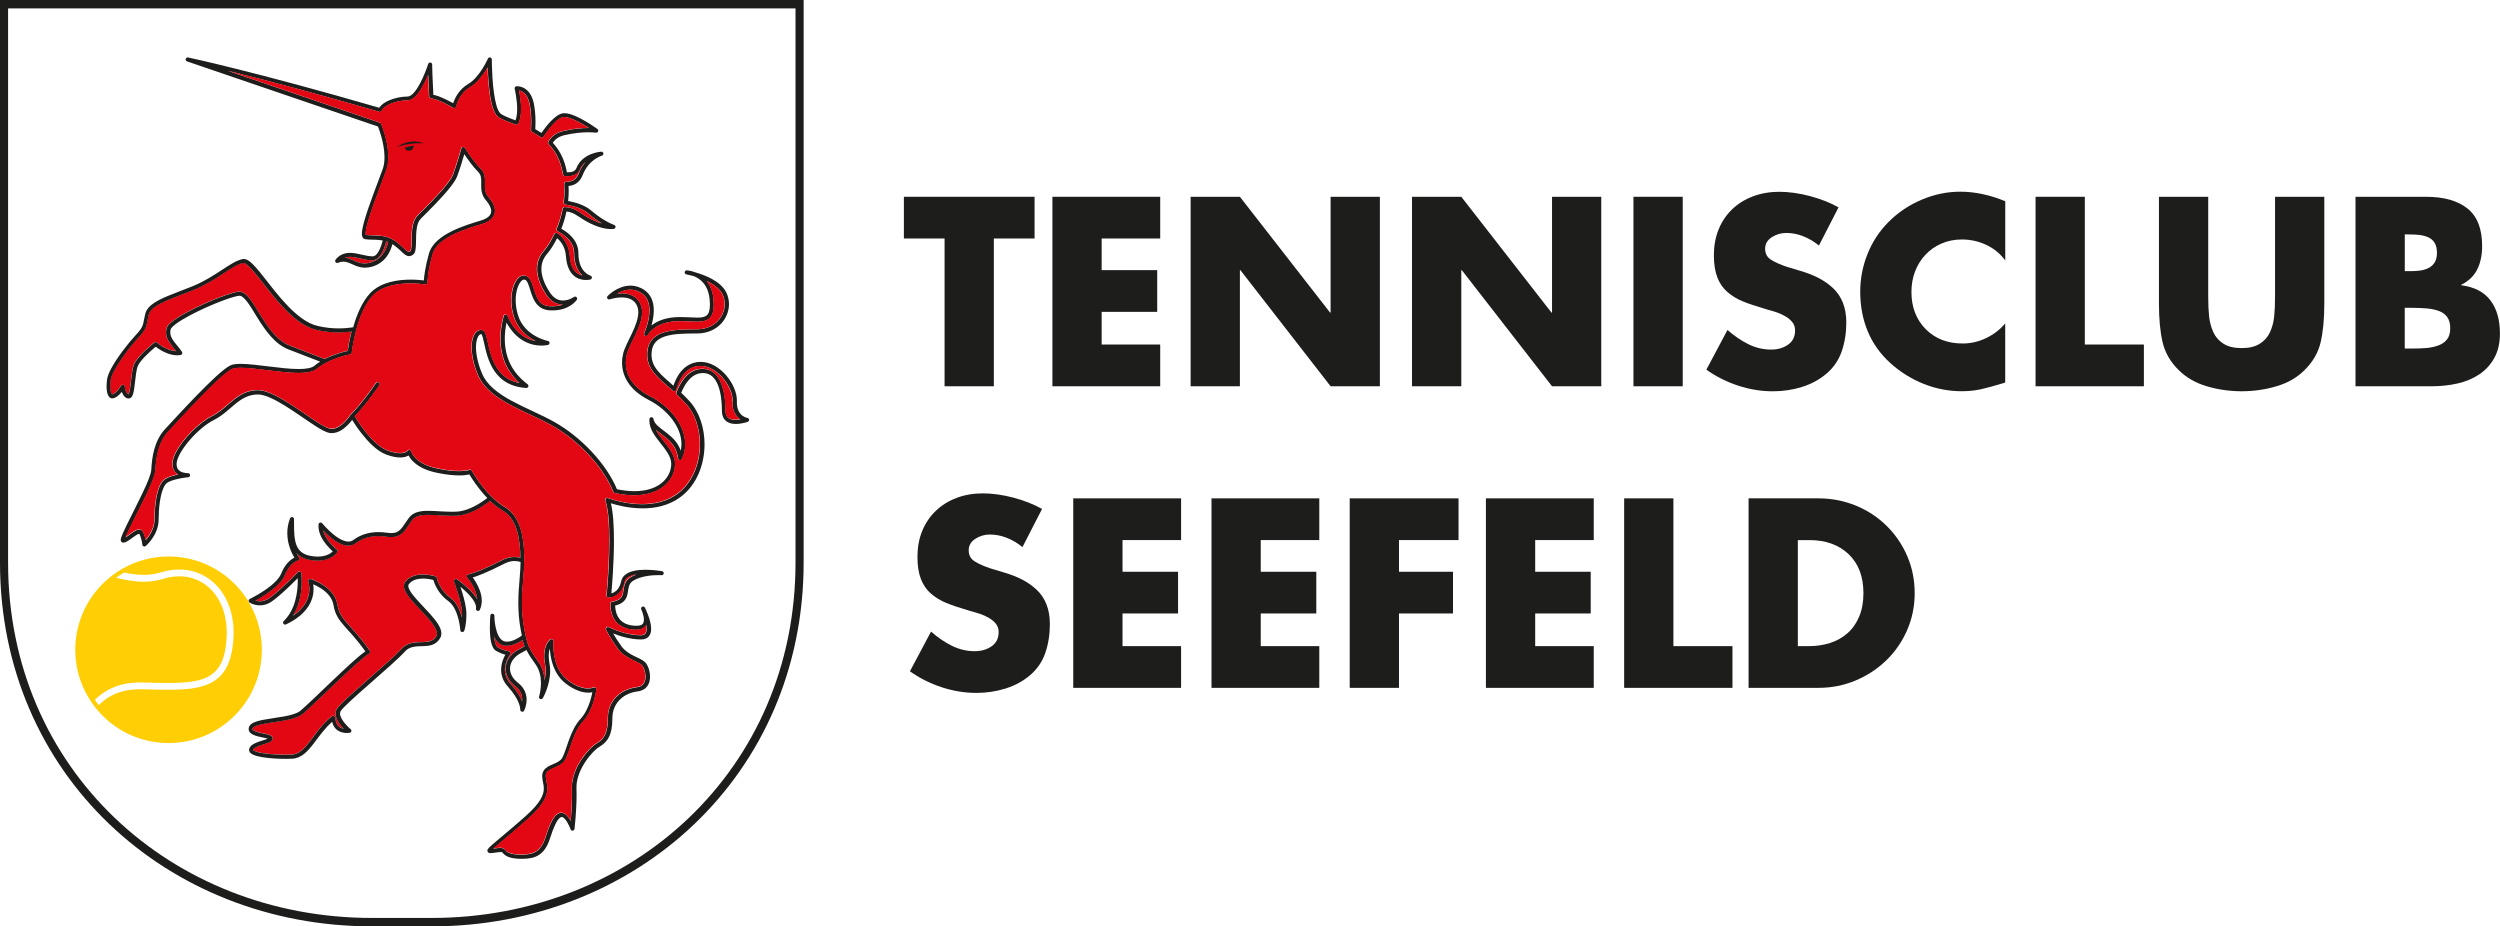 <svg xmlns="http://www.w3.org/2000/svg" id="Ebene_2" viewBox="0 0 707.78 262.26"><defs><style>.cls-1{fill:#e6427a;}.cls-2{fill:#ffce04;}.cls-3{fill:#e30613;}.cls-4{fill:#1d1d1b;}</style></defs><g id="Ebene_1-2"><path class="cls-4" d="m225.22,159.28c0,29.36-11.57,54.47-30.22,72.29-18.65,17.81-44.4,28.31-72.77,28.31h-16.96c-28.36,0-54.11-10.5-72.77-28.31C13.86,213.75,2.29,188.64,2.29,159.28V2.38h222.93v156.9ZM0,0v159.28c0,30.02,11.86,55.81,30.96,74.04,19.1,18.24,45.41,28.94,74.32,28.94h16.96c28.91,0,55.22-10.71,74.32-28.94,19.1-18.23,30.96-44.02,30.96-74.04V0H0Z"></path><path class="cls-3" d="m147.93,181.14c-1.3.9-2.87,1.65-4.59,1.66-1.21,0-2.17-.62-2.8-1.46-.27-.36-.49-.76-.68-1.17.04.37.09.73.15,1.06.1.55.24,1.03.41,1.38.17.36.35.56.5.64,1.02.56,1.8.83,2.3.96.26.07.44.1.56.11h.12s.02.01.02.01h0c.22,0,.42.13.51.32.1.2.07.43-.06.61h-.01c-.14.2-1.45,2.1-1.44,4.34,0,1.26.38,2.62,1.61,3.98,1.82,1.99,2.77,3.68,3.27,4.93.01-.15.03-.28.03-.43,0-1.22-.39-2.61-1.97-3.85-1.83-1.42-2.74-3.2-2.74-4.96,0-2.08,1.25-4.03,3.38-5.25.67-.39,1.33-.74,1.98-1.07-.22-.57-.41-1.16-.57-1.82"></path><path class="cls-3" d="m108.34,72c.68-.89,1.21-2.06,1.57-3.46-.18-.08-.37-.15-.55-.21-.04.13-.07.27-.11.41-.33,1.13-.75,2.28-1.32,3.2-.29.46-.61.87-1.01,1.18-.39.31-.86.53-1.39.56h-.32c-1.04,0-2.11-.25-3.17-.49-1.07-.25-2.12-.48-3.08-.48-.49,0-.94.08-1.37.21.98.11,1.82.5,2.61.86.94.42,1.85.8,2.99.8.25,0,.5-.02.77-.06,1.77-.26,3.26-1.08,4.37-2.53"></path><path class="cls-3" d="m145.63,157.66c.59,0,1.15.09,1.68.23-.01-2.62-.26-5.37-.98-7.73-.74-2.44-1.97-4.43-3.89-5.55-1.34-.79-2.58-1.78-3.71-2.85-.32.25-.65.5-1.01.75-2.34,1.64-5.44,3.34-8.63,3.46-.38.01-.76.02-1.12.02-2.59,0-4.91-.26-6.8-.26-1.08,0-2.02.09-2.77.32-.76.24-1.32.61-1.78,1.22-.92,1.25-1.55,2.39-2.38,3.28-.82.9-1.93,1.5-3.49,1.48-.39,0-.81-.03-1.27-.1-.84-.12-1.62-.18-2.37-.18-2.63,0-4.71.73-6.41,2-.62.47-1.36.7-2.12.7-1.29,0-2.64-.6-4.03-1.58-1.02-.72-2.07-1.65-3.12-2.76.32,1.22,1.06,2.41,1.84,3.36.51.63,1.03,1.15,1.41,1.51.19.18.35.32.46.42l.17.14c.23.18.29.5.14.75-.05.1-1.53,2.41-5.54,2.41-.66,0-1.39-.06-2.2-.21-1.33-.24-2.39-.7-3.2-1.36-.25-.2-.46-.43-.66-.66.16.31.31.59.44.8.1.17.18.3.24.38l.07.09.02.03c.12.16.15.36.08.54-.07.18-.22.32-.41.36-.03.02-2.22.54-3.65,4.09-.88,2.16-3.25,4.04-5.39,5.47-1.14.75-2.21,1.36-2.97,1.78.37.1.78.2,1.27.19.76,0,1.64-.19,2.57-.81,1.38-.92,3.45-2.79,5.15-4.42.85-.81,1.61-1.57,2.16-2.12.55-.55.88-.9.88-.9.15-.16.39-.22.6-.15.21.07.36.26.39.47,0,.02.11.88.11,2.22,0,2.42-.38,6.41-2.49,9.8,1.61-1.08,2.69-2.22,3.38-3.32,1.01-1.59,1.27-3.1,1.27-4.25,0-.63-.08-1.16-.16-1.52-.04-.18-.08-.32-.1-.41l-.03-.1v-.02c-.09-.2-.04-.44.11-.6.15-.16.38-.22.59-.16.03,0,1.66.5,3.42,1.63,1.75,1.13,3.68,2.92,4.12,5.58.38,2.29,1.23,3.53,2.76,5.28,1.52,1.74,3.68,3.9,6.4,7.78.09.13.13.3.09.46-.04.16-.14.3-.28.38-.67.37-2.06,1.5-3.72,2.99-2.5,2.23-5.69,5.28-8.54,8.01-2.85,2.73-5.36,5.13-6.56,6.11-.9.73-2.18,1.16-3.63,1.51-2.16.51-4.71.79-6.79,1.15-1.04.18-1.96.39-2.62.63-.68.24-1.04.55-1.09.72l-.06.23.1.22c.13.17.52.39,1.03.55.77.26,1.77.44,2.62.62.43.1.81.19,1.14.32.16.07.32.14.47.25.14.11.31.28.36.55h0s.02.17.02.17c0,.19-.07.37-.16.49-.17.24-.37.36-.58.48-.74.38-1.89.66-2.95,1.04-.52.19-1,.39-1.35.61-.36.22-.54.44-.59.59v.02c.07.1.45.35,1.05.53,1.78.57,5.26.86,8.18.85.62,0,1.22-.01,1.77-.04,1.01-.04,1.88-.45,2.74-1.15,1.3-1.05,2.52-2.76,3.87-4.57,1.36-1.81,2.86-3.72,4.82-5.16.17-.13.4-.15.59-.05.19.09.32.28.33.5.08,1.51.6,2.21,1.21,2.64.36.25.77.38,1.17.45-.18-.19-.38-.4-.57-.63-.83-.99-1.73-2.26-1.75-3.64,0-.48.13-.98.42-1.42.24-.36.63-.79,1.17-1.33,1.86-1.88,5.44-5,8.9-8.04,3.46-3.03,6.81-6.01,8.1-7.47.85-.96,1.86-1.46,2.87-1.7,1.51-.36,3-.21,4.24-.35.62-.06,1.16-.19,1.63-.44.46-.25.86-.62,1.22-1.26.11-.2.16-.4.16-.65.01-.7-.49-1.75-1.35-2.89-1.27-1.72-3.24-3.66-4.9-5.48-.83-.91-1.59-1.8-2.15-2.64-.56-.84-.96-1.63-.96-2.45,0-.42.12-.84.39-1.19.62-.83,1.46-1.35,2.33-1.66.87-.31,1.79-.4,2.64-.41,1.91,0,3.5.51,3.54.51.2.06.35.23.39.43v.03c.09.35.97,3.57,3.86,5.6,1.83,1.31,2.76,3.59,3.29,5.53,0,.03.01.05.02.08.01-.34.02-.7.02-1.09,0-1.51-.56-3.81-1.13-5.69-.29-.94-.57-1.78-.79-2.39-.21-.6-.36-.97-.36-.97-.09-.24-.02-.51.18-.66.2-.16.48-.17.69-.02.01.01,1.58,1.09,3.17,2.59.79.75,1.6,1.61,2.21,2.52.12.17.22.35.32.52-.11-1.47-.72-2.95-1.38-4.07-.36-.62-.72-1.14-.99-1.49-.13-.18-.25-.32-.32-.41l-.12-.14c-.14-.16-.18-.38-.11-.58.07-.2.25-.34.46-.37h.01c.22-.04,2.8-.57,9.45-3.99,1.23-.63,2.41-.91,3.51-.91"></path><polygon class="cls-1" points="34.19 109.36 34.19 109.36 34.19 109.36 34.19 109.36"></polygon><path class="cls-3" d="m31.65,111.55l.12.06.26-.08c.58-.29,1.14-.86,1.54-1.38.2-.26.36-.5.48-.68l.15-.22.06-.09.06-.07.09-.07c.05-.03.12-.09.33-.1l.33.1c.15.11.21.24.23.32l.02.16c0,.1-.01.14-.02.17,0,.06.03.26.09.48.1.35.28.79.49,1.09.1.15.21.27.29.33l.16.07h0s.03-.05.03-.05c.12-.18.28-.72.39-1.39.17-1.01.3-2.36.46-3.65.16-1.29.35-2.52.71-3.41.57-1.34,2-2.82,3.29-4.05,1.3-1.22,2.47-2.15,2.47-2.15.22-.17.53-.17.74.02l.11.1c.53.45,2.92,2.22,5.32,2.32-.51-.65-1.06-1.3-1.56-1.98-.71-.96-1.32-2.04-1.32-3.34,0-.38.05-.77.17-1.18.16-.55.56-.99,1.1-1.48,1.88-1.67,5.81-3.75,9.73-5.51,1.96-.88,3.91-1.66,5.58-2.25,1.68-.59,3.04-.99,3.95-1.09h.22c.62-.01,1.19.26,1.69.65.88.69,1.67,1.79,2.52,3.11,1.27,1.97,2.64,4.42,4.28,6.59,1.64,2.18,3.54,4.05,5.82,4.92,3.1,1.19,6.69,2.58,9.85,3.8,2.71-1.4,5.51-2.08,6.54-2.3.11-.85.43-2.96,1.08-5.49-1.16.15-2.41.25-3.75.25-1.98,0-4.12-.21-6.35-.76-4.92-1.23-9.25-6.05-12.86-10.51-1.8-2.23-3.4-4.38-4.75-5.95-.67-.78-1.28-1.42-1.8-1.85-.51-.43-.93-.6-1.11-.59h-.07c-1.43.25-3.31,1.46-5.61,2.98-2.32,1.52-5.1,3.33-8.54,4.71-3.39,1.35-6.42,2.42-8.66,3.5-1.12.54-2.04,1.09-2.7,1.66-.66.57-1.06,1.14-1.21,1.77-.38,1.5-.42,2.35-.74,3.3-.33.95-.93,1.85-2.29,3.32-1.32,1.42-3.19,3.72-4.77,6.01-.79,1.14-1.5,2.28-2.03,3.3-.53,1.01-.88,1.92-.96,2.52-.09.66-.13,1.3-.13,1.87,0,.77.09,1.43.24,1.82.07.2.16.32.22.37"></path><path class="cls-4" d="m100.2,73.78c-.8-.36-1.63-.74-2.61-.86.43-.13.88-.21,1.37-.21.96,0,2.02.23,3.08.48,1.07.24,2.14.5,3.17.5h.32c.52-.04.99-.26,1.39-.57.39-.31.72-.72,1.01-1.18.57-.92.99-2.07,1.32-3.2.04-.14.07-.27.11-.41.18.06.37.13.55.21-.36,1.4-.88,2.57-1.57,3.46-1.12,1.45-2.6,2.27-4.37,2.53-.27.04-.53.06-.77.06-1.15,0-2.05-.38-3-.8m107.16,39.8v.36c-.02,2.36.95,3.81,1.94,4.57.11.08.21.13.31.2-.44.08-.92.14-1.4.14-.76,0-1.48-.15-1.96-.51-.47-.36-.81-.9-.82-2.03,0-1.8-.14-3.87-.6-5.78-.46-1.91-1.21-3.68-2.54-4.85-.88-.78-2.03-1.25-3.39-1.24-.21,0-.43.01-.65.03-1.87.19-3.33,1.23-4.41,2.51-1.08,1.28-1.82,2.82-2.32,4.13-.08.22-.03.47.14.63.84.79,1.7,1.64,2.58,2.6,2.56,2.79,3.95,7.05,3.95,11.43,0,5.39-2.09,10.89-6.4,14.05-3.04,2.23-6.65,2.93-9.98,2.93-4.57,0-8.54-1.33-9.44-1.66l-.19-.07c-.21-.08-.45-.04-.61.12-.16.16-.22.39-.15.61.83,2.42,1.12,6.79,1.12,11.27,0,5.7-.44,11.6-.67,14.19-.07.86-.12,1.36-.12,1.36-.01.16.04.31.14.43.1.12.25.19.4.2h.09c.28,0,1.16-.04,2.12-.64.96-.6,1.94-1.76,2.38-3.81.1-.44.3-.77.63-1.07.32-.29.77-.54,1.31-.72.42-.15.89-.25,1.39-.33-.57.21-1.13.46-1.65.77-.7.42-1.16.96-1.45,1.54-.29.57-.41,1.15-.5,1.7-.17,1.11-.25,2.02-.86,2.66-.41.44-1.11.85-2.45,1.11-.27.05-.47.29-.47.57,0,2.46.76,4.33,2.07,5.55,1.32,1.22,3.12,1.76,5.1,1.76.17,0,.35,0,.52-.01.99-.04,1.75-.39,2.21-.96.1-.12.17-.25.24-.37.06.37.11.73.11,1.06,0,.61-.13,1.08-.36,1.36-.23.28-.57.48-1.31.49-3.97,0-7.91-1.76-8.81-2.2l-.19-.09c-.22-.12-.49-.08-.67.1-.18.18-.22.45-.11.67,0,.02,1.29,2.58,3.32,5.35,1.08,1.48,2.54,2.34,3.84,2.99,1.3.64,2.46,1.12,2.94,1.62.2.2.49.68.69,1.27.21.59.35,1.31.35,1.99,0,.76-.17,1.46-.55,1.98-.38.52-.95.91-1.97,1.04-2.29.29-4.33,1.25-5.79,2.76-1.47,1.51-2.35,3.58-2.34,5.98,0,2.22-.31,3.72-.85,4.78-.53,1.06-1.29,1.74-2.32,2.35-1.21.71-2.89,2.42-4.36,4.64-1.45,2.23-2.65,4.96-2.66,7.72v.32c.03.57.03,1.16.03,1.75,0,2.37-.14,4.78-.29,6.59-.03.34-.05.65-.08.94-.25-.45-.55-.91-.88-1.3-.37-.42-.78-.79-1.34-.93-.15-.04-.3-.06-.45-.06-.5,0-.96.21-1.35.54-.39.33-.74.79-1.07,1.36-.67,1.14-1.31,2.77-1.99,4.9-.71,2.2-1.59,3.42-2.67,4.12-1.08.7-2.45.93-4.23.93s-2.83-.22-3.47-.5c-.65-.28-.9-.58-1.15-.9-.19-.25-.44-.37-.68-.43-.24-.06-.48-.08-.73-.08-.51,0-1.07.08-1.58.16-.11.02-.21.03-.32.05.42-.38,1-.87,1.76-1.51,1.76-1.48,4.43-3.69,8-6.85,2.25-1.99,3.63-3.62,4.46-5.04.83-1.41,1.1-2.62,1.09-3.66-.01-1.48-.48-2.56-.46-3.48v-.2c.05-.53.24-.84.59-1.16.35-.31.88-.58,1.48-.85,1.19-.54,2.7-1.04,3.5-2.48.69-1.29,1.22-3.23,1.96-5.25.74-2.02,1.67-4.08,3.03-5.52,3.08-3.31,3.76-8.99,3.79-9.04.03-.21-.07-.43-.24-.55-.18-.12-.4-.13-.59-.04h0s-.01,0-.01,0l-.06.03-.29.1c-.27.07-.68.15-1.22.15-1.25,0-3.23-.42-5.79-2.41-1.76-1.37-2.77-3.29-3.33-5.16-.56-1.87-.67-3.68-.66-4.76,0-.32,0-.57.02-.75s.02-.26.02-.26c.02-.23-.09-.45-.29-.56-.2-.11-.45-.1-.63.04-.1.06-1.73,1.38-1.72,4.64,0,.68.07,1.44.23,2.28.12.63.18,1.27.18,1.9,0,.94-.12,1.86-.31,2.71-.1-1.68-.53-3.58-1.74-5.24-1.45-1.99-2.23-3.22-2.76-4.49-.53-1.27-.82-2.63-1.24-4.9-.45-2.42-.64-4.73-.64-7.29,0-2.17.14-4.52.39-7.27.14-1.55.26-3.37.26-5.27,0-2.76-.24-5.71-1.03-8.32-.79-2.6-2.15-4.89-4.41-6.21-4.75-2.74-8.42-8.61-9.23-10.01-.12-.2-.17-.3-.17-.3-.14-.26-.46-.37-.73-.25h0s0,0,0,0h-.01s-.1.04-.1.04c-.1.03-.27.08-.5.12-.47.09-1.22.18-2.29.18-1.44,0-3.46-.17-6.19-.74-3.25-.69-5.07-1.89-6.1-2.91-1.02-1.03-1.26-1.89-1.27-1.93h0c-.05-.22-.24-.39-.46-.43-.22-.04-.45.06-.57.25h0s0,0,0,0l-.05.06c-.06.06-.15.14-.31.23-.31.18-.85.39-1.76.39-.83,0-1.96-.18-3.48-.73-2.01-.72-4.15-2.74-5.85-4.79-1.7-2.04-3-4.11-3.5-4.93,3.57-3.65,6.96-8.77,6.98-8.78.18-.27.1-.62-.16-.8-.27-.18-.62-.1-.8.16,0,0-.22.33-.61.89-.39.56-.95,1.35-1.62,2.24-1.34,1.79-3.14,4.03-4.91,5.79-.01.01,0,.03-.02.04-.02.02-.05.04-.07.06l-.11.16c-.07.11-.18.27-.32.46-.28.38-.69.89-1.19,1.39-1,1.01-2.35,1.95-3.69,1.94-.15,0-.31-.01-.47-.04-.49-.07-1.39-.49-2.47-1.13-1.09-.65-2.37-1.51-3.76-2.46-2.78-1.9-5.96-4.12-8.87-5.62-1.94-.99-3.75-1.68-5.33-1.69-2.99,0-5.15,1.33-7.06,2.88-1.92,1.55-3.66,3.33-5.91,4.45-3.7,1.86-7.96,6.21-10.03,9.88-.68,1.23-1.13,2.38-1.19,3.42v.26c0,.85.22,1.55.6,2.08.28.4.63.67,1,.9-1.25.26-2.65.65-3.68,1.3-.64.42-1.11,1.09-1.48,1.9-.38.81-.66,1.78-.88,2.83-.44,2.1-.63,4.54-.63,6.66,0,1.81-.7,3.38-1.47,4.55-.35.54-.71.98-1.02,1.32-.14-.66-.38-1.52-.78-2.32-.1-.2-.25-.38-.44-.5-.19-.12-.42-.17-.61-.17-.38,0-.7.13-1.02.3-.32.16-.65.38-.98.61-.65.46-1.32.99-1.85,1.31,0,0-.01,0-.02.01.13-.34.3-.75.53-1.24.48-1.05,1.15-2.41,1.9-3.9,1.5-2.99,3.31-6.52,4.55-9.37.83-1.92,1.41-3.48,1.47-4.56.18-3.77.91-7.98,3.66-10.89,2.19-2.32,9.27-10.15,14.17-14.66,1.62-1.5,3.04-2.63,3.83-3.02.43-.23,1.33-.36,2.49-.36,4.12,0,11.34,1.46,16.43,1.46,2.2-.01,4.02-.24,5.18-1.19,3.01-2.58,7.95-3.77,9.11-4,.17-.03.25-.05.25-.05.25-.05.44-.25.47-.51,0,0,.02-.17.06-.49.04-.32.11-.78.21-1.35.19-1.14.5-2.71.96-4.44.91-3.45,2.46-7.52,4.78-9.92,2.65-2.77,7.22-3.42,10.59-3.41,1.8,0,3.25.17,3.85.26.2.03.3.05.3.05.17.03.34-.02.47-.13.13-.11.21-.27.21-.44v-.12c0-.08.01-.21.02-.38.02-.34.07-.85.16-1.53.18-1.35.54-3.35,1.26-5.93.63-2.33,3.02-4.2,5.85-5.59,2.82-1.4,6.02-2.33,8.11-2.97,1.22-.37,2.14-.87,2.77-1.52.63-.64.95-1.44.94-2.26,0-1.31-.71-2.61-1.81-3.88-.91-1.05-1.01-2.11-1.02-3.31,0-.38.01-.77.01-1.17,0-.59-.03-1.19-.19-1.8-.16-.61-.48-1.21-1.01-1.74-1.57-1.57-3.31-4.11-4.07-5.27-.25-.39-.4-.62-.4-.62-.12-.2-.35-.3-.57-.27s-.41.2-.48.42c0,0-.32,1.13-.77,2.62-.45,1.49-1.04,3.35-1.57,4.78-.23.62-.82,1.54-1.61,2.56-.79,1.03-1.78,2.16-2.82,3.29-2.08,2.26-4.34,4.47-5.61,5.75-.98,1-1.35,2.41-1.53,3.84-.17,1.44-.13,2.93-.17,4.13-.02.8-.08,1.47-.21,1.83-.07.21-.15.28-.17.29-.21.13-.33.15-.42.15-.1,0-.22-.03-.42-.17-.2-.13-.45-.35-.75-.64-.61-.57-1.43-1.39-2.66-2.24-1.56-1.08-3.23-1.41-4.71-1.53-1.44-.11-2.73-.04-3.61-.19-.02-.07-.05-.2-.04-.39,0-.69.25-1.94.68-3.43.43-1.49,1.01-3.24,1.65-5.02,1.27-3.57,2.74-7.29,3.52-9.47.42-1.19.58-2.48.58-3.77,0-4.63-2.04-9.33-2.05-9.37-.07-.15-.19-.27-.35-.32l-43.19-14.73c.78.19,1.59.39,2.45.61,9.16,2.29,22.78,5.88,40.57,11.05.28.08.59-.06.7-.34.23-.64,1.25-1.45,2.63-2,1.38-.56,3.09-.91,4.64-.91.55,0,1.07-.2,1.53-.51.46-.31.89-.72,1.28-1.2.8-.96,1.5-2.2,2.11-3.42.35-.72.67-1.44.94-2.1.05,1.4.14,3.38.28,6.14.02.31.27.55.58.55.48-.01,1.57.34,2.63.81,1.07.47,2.16,1.04,2.86,1.42.47.25.75.42.75.42.16.1.36.1.53.03.17-.08.29-.23.33-.42v-.03s.03-.11.03-.11c.02-.1.06-.24.12-.42.11-.36.3-.87.59-1.44.58-1.14,1.56-2.49,3.16-3.42,1.87-1.09,3.35-3.01,4.4-4.66.22-.35.41-.68.59-.99.08,2.57.33,6.77,1.04,9.94.38,1.63.83,2.98,1.62,3.8.52.52,1.26.89,2.17,1.28.9.39,1.97.77,3.12,1.21.27.1.58-.01.72-.27.62-1.18.79-2.68.79-4.18,0-2.09-.36-4.16-.57-5.24.33.07.73.21,1.14.51.73.53,1.54,1.55,1.92,3.66.29,1.65.39,3.3.39,4.78,0,.82-.03,1.58-.07,2.25-.01.23.1.44.3.55.82.44,1.62.94,2.41,1.5.13.09.29.13.44.1.15-.03.29-.12.38-.25,1.1-1.64,2.88-3.98,4.42-5.01.51-.35.98-.53,1.33-.55h.14c.95-.02,2.47.56,3.93,1.31,1.11.57,2.18,1.23,3.03,1.78-.06,0-.11,0-.18,0-1.67,0-4.15.16-7.09.86-2.23.52-3.54,1.76-4.2,3.06-.12.22-.08.49.09.67,1.57,1.64,2.86,3.71,3.59,6.43.19.71.35,1.42.48,2.12.04.26.26.45.51.47.27.02.54.04.8.04.74,0,1.44-.11,2.07-.4.62-.29,1.14-.8,1.42-1.5.37-.93.95-1.62,1.59-2.17-.73.85-1.43,1.91-1.94,3.26-.39,1-.91,1.57-1.5,1.92-.58.35-1.26.48-1.93.48h-.1c-.16,0-.32.06-.43.18-.11.12-.17.28-.16.44.04.66.07,1.31.07,1.95,0,1.1-.07,2.17-.2,3.21-.04.31.17.59.48.64,2.3.38,4.87,1.15,6.48,2.55,1.46,1.25,2.79,2.17,3.89,2.82-1.53-.41-3.58-1.26-6.09-3.01-1.68-1.17-3.18-1.62-4.48-1.63-.28,0-.52.19-.57.47-.4,2.08-1.01,3.97-1.69,5.64-.11.27,0,.59.26.73,1.14.61,2.32,1.42,3.2,2.44.88,1.02,1.45,2.22,1.46,3.69,0,3.1,1.01,5.01,2.07,6.11.09.09.18.17.27.26-.56-.12-1.15-.34-1.69-.8-.87-.74-1.67-2.09-1.86-4.66-.23-3.17-1.78-5.23-3.52-6.47-.14-.1-.32-.13-.48-.09-.17.04-.3.16-.38.31-1.06,2.23-2.21,3.92-2.99,4.82-1.26,1.43-1.91,3.15-1.91,5.04,0,2.23.88,4.66,2.58,7.28,1.37,2.12,3.16,2.83,4.69,2.82,0,0,.01,0,.02,0-.81.29-1.79.49-3.02.5-.26,0-.53,0-.81-.03-.89-.06-1.54-.32-2.07-.7-.53-.38-.93-.9-1.27-1.52-.68-1.23-1.02-2.81-1.49-4.11-.32-.86-.69-1.66-1.45-2.12-.29-.17-.61-.26-.93-.26-.55,0-1.06.26-1.47.64-.42.38-.78.9-1.08,1.52-.6,1.25-.99,2.93-.99,4.87,0,1.44.21,3.01.72,4.62,1.06,3.36,3.41,5.37,5.47,6.53.24.14.48.26.72.38-.93-.16-1.97-.47-3.05-1.1-1.73-1.01-3.53-2.81-4.96-6.03-.1-.23-.33-.36-.57-.34-.25.02-.45.19-.51.43-.63,2.38-.9,4.53-.9,6.44,0,6.51,3.1,10.4,5.36,12.48-1.53-.31-2.78-.86-3.8-1.58-1.42-1-2.42-2.32-3.16-3.76-1.49-2.87-1.87-6.15-2.42-8.01-.17-.54-.32-.97-.66-1.33-.18-.18-.47-.33-.77-.33-.44,0-.86.15-1.21.42-.34.26-.62.63-.84,1.06-.43.87-.66,2.03-.66,3.43,0,2.13.53,4.84,1.81,7.88,1.55,3.66,4.99,6.16,8.9,8.3,3.92,2.13,8.37,3.9,12.05,5.97,7.33,4.1,14.54,11.68,17.36,18.78.07.18.23.31.42.35,2.01.43,3.83.62,5.46.62,4.03,0,6.94-1.18,8.83-2.9,1.9-1.71,2.76-3.93,2.76-5.93v-.28c-.08-1.83-1.06-3.41-2.15-4.89-1.11-1.49-2.37-2.9-3.17-4.32-.04-.07-.07-.14-.11-.21.72.62,1.53,1.2,2.34,1.83,1.85,1.45,3.59,3.12,3.93,6.22.03.26.22.46.48.51.25.04.51-.09.62-.32.65-1.35.95-2.77.94-4.19-.02-5.35-4.19-10.61-9.92-13.56-5.42-2.8-6.88-6.41-6.9-9.51,0-.84.11-1.64.3-2.37.34-1.39,1.4-3.35,2.39-5.43.98-2.09,1.91-4.32,1.92-6.46,0-.85-.15-1.7-.53-2.48-.55-1.15-1.42-1.9-2.38-2.33-.96-.43-2-.57-2.96-.57-.4,0-.78.03-1.15.07,1-.58,2.27-1.1,3.66-1.1,1.03,0,2.12.27,3.25,1.03.83.56,1.37,1.27,1.71,2.1.34.83.48,1.77.48,2.74,0,2.76-1.14,5.65-1.42,6.3l-.06.14c-.13.29,0,.62.27.76.28.14.62.03.77-.25h0s.01-.02.01-.02l.06-.1c.06-.09.15-.23.28-.39.26-.33.68-.79,1.28-1.25,1.21-.93,3.18-1.93,6.24-2.1.47-.03.93-.04,1.39-.04,1.72,0,3.29.16,4.65.16,1,0,1.9-.08,2.69-.44.79-.35,1.42-1.03,1.73-2.01.22-.65.32-1.43.32-2.38,0-.42-.02-.88-.06-1.38-.19-2.36-.94-4.08-1.91-5.31.3.14.6.28.89.45,1.55.86,2.91,1.98,3.56,3.34.41.87.61,1.79.61,2.72-.01,3.56-2.88,7.15-7.9,7.16-2.53,0-5.02.02-7.2.37-2.18.35-4.09,1.02-5.36,2.42-.85.93-1.36,2.18-1.46,3.74-.01.2-.02.4-.02.6,0,2.21.84,3.94,2.16,5.49,1.32,1.56,3.1,2.99,5.1,4.78.15.13.36.18.55.12.19-.05.34-.21.4-.4.37-1.31.95-2.76,1.81-3.97.86-1.21,1.98-2.17,3.49-2.59.52-.15,1.04-.21,1.55-.21,2.32,0,4.62,1.41,6.33,3.39,1.72,1.97,2.8,4.48,2.8,6.4v.2Zm-64.21,75.7c0,1.76.91,3.54,2.74,4.96,1.57,1.24,1.95,2.62,1.96,3.85,0,.15-.02.29-.04.43-.5-1.26-1.45-2.94-3.27-4.93-1.23-1.36-1.61-2.73-1.61-3.98-.01-2.24,1.3-4.14,1.44-4.32h.01c.13-.19.15-.43.06-.62-.1-.19-.3-.32-.51-.32h0s-.02,0-.02,0h-.12c-.12-.03-.3-.06-.56-.12-.51-.13-1.28-.4-2.3-.96-.15-.08-.34-.28-.5-.64-.17-.35-.31-.83-.41-1.38-.06-.33-.11-.69-.15-1.06.19.41.41.81.68,1.17.63.84,1.59,1.47,2.8,1.46,1.71,0,3.29-.76,4.59-1.66.16.66.35,1.25.57,1.82-.65.33-1.31.68-1.98,1.07-2.12,1.22-3.38,3.17-3.38,5.25m-10.48-26.73h-.01c-.21.03-.38.18-.46.38-.07.2-.03.42.11.58l.11.14c.08.09.19.23.32.41.27.36.63.87.99,1.49.66,1.13,1.27,2.6,1.38,4.07-.1-.17-.2-.35-.32-.52-.62-.91-1.42-1.77-2.21-2.52-1.59-1.5-3.16-2.58-3.17-2.59-.21-.14-.49-.13-.69.02-.2.16-.27.43-.18.66,0,0,.14.36.36.97.21.61.5,1.45.79,2.39.57,1.88,1.14,4.18,1.13,5.69,0,.39,0,.75-.02,1.09,0-.03-.01-.05-.02-.08-.53-1.94-1.45-4.22-3.28-5.53-2.89-2.03-3.77-5.25-3.85-5.6v-.03c-.05-.2-.2-.37-.4-.43-.03,0-1.63-.51-3.54-.51-.85,0-1.76.1-2.64.41-.87.31-1.7.83-2.33,1.66-.26.35-.39.77-.39,1.19,0,.82.4,1.61.96,2.45.56.84,1.32,1.72,2.15,2.64,1.66,1.82,3.63,3.76,4.9,5.48.86,1.14,1.36,2.19,1.35,2.89,0,.25-.05.45-.16.65-.35.64-.75,1.01-1.22,1.26-.46.25-1.01.38-1.63.44-1.24.14-2.74-.01-4.24.35-1,.24-2.01.74-2.87,1.7-1.29,1.46-4.65,4.43-8.1,7.47-3.46,3.04-7.04,6.16-8.9,8.04-.53.54-.92.97-1.16,1.33-.3.44-.43.94-.42,1.42.02,1.39.92,2.65,1.75,3.64.2.23.39.44.57.63-.4-.07-.81-.2-1.17-.45-.61-.42-1.13-1.12-1.21-2.64,0-.21-.13-.4-.33-.5-.19-.09-.42-.07-.59.05-1.96,1.44-3.47,3.35-4.82,5.16-1.35,1.81-2.57,3.52-3.87,4.57-.87.7-1.74,1.11-2.74,1.15-.55.02-1.15.04-1.77.04-2.92,0-6.4-.28-8.18-.85-.59-.18-.98-.43-1.04-.53v-.02c.03-.15.22-.37.57-.59.35-.22.83-.43,1.35-.61,1.05-.38,2.21-.66,2.95-1.04.21-.12.41-.24.58-.48.09-.12.16-.3.16-.49v-.16s-.02,0-.02,0c-.06-.27-.22-.44-.36-.55-.15-.11-.3-.18-.47-.25-.33-.13-.71-.22-1.14-.32-.85-.18-1.85-.36-2.62-.62-.51-.17-.9-.39-1.03-.55l-.1-.22.06-.23c.06-.17.42-.48,1.09-.72.67-.25,1.58-.45,2.62-.63,2.08-.37,4.63-.64,6.79-1.15,1.44-.35,2.72-.78,3.63-1.51,1.2-.98,3.7-3.37,6.56-6.11,2.85-2.73,6.04-5.78,8.54-8.01,1.66-1.48,3.05-2.62,3.72-2.99.14-.08.24-.22.28-.38.04-.16,0-.32-.09-.46-2.72-3.89-4.88-6.05-6.4-7.78-1.52-1.75-2.38-2.99-2.76-5.28-.43-2.66-2.36-4.45-4.11-5.58-1.76-1.13-3.39-1.62-3.42-1.63-.21-.06-.44,0-.59.16-.15.16-.2.39-.12.6v.02s.04.1.04.1c.03.09.07.23.11.41.08.36.16.88.16,1.52,0,1.16-.26,2.66-1.27,4.25-.7,1.1-1.77,2.24-3.38,3.32,2.11-3.39,2.49-7.38,2.49-9.8,0-1.34-.11-2.2-.11-2.22-.03-.22-.18-.4-.39-.47-.21-.07-.44-.01-.6.15,0,0-.33.35-.88.9-.55.55-1.31,1.31-2.16,2.12-1.7,1.63-3.77,3.5-5.15,4.42-.94.62-1.81.81-2.57.81-.49,0-.91-.09-1.27-.19.76-.41,1.83-1.02,2.97-1.78,2.14-1.43,4.51-3.31,5.39-5.47,1.43-3.55,3.62-4.07,3.65-4.09.19-.04.34-.18.41-.36.07-.18.04-.39-.08-.54l-.02-.03-.06-.09c-.06-.08-.14-.21-.24-.38-.12-.21-.28-.48-.44-.8.2.23.41.46.66.66.81.66,1.87,1.12,3.2,1.36.8.14,1.53.21,2.2.21,4,0,5.49-2.3,5.53-2.41.15-.25.09-.57-.14-.75l-.17-.14c-.11-.1-.27-.24-.46-.42-.39-.36-.9-.88-1.41-1.51-.78-.95-1.53-2.14-1.84-3.36,1.05,1.1,2.1,2.04,3.12,2.76,1.39.98,2.74,1.57,4.03,1.58.76,0,1.5-.22,2.12-.7,1.7-1.27,3.78-2,6.41-2,.75,0,1.54.06,2.37.18.46.07.88.1,1.27.1,1.56.01,2.67-.59,3.49-1.48.83-.89,1.46-2.03,2.38-3.28.46-.61,1.02-.98,1.78-1.22.75-.24,1.69-.32,2.77-.32,1.89,0,4.21.26,6.8.26.37,0,.74,0,1.12-.02,3.19-.11,6.29-1.81,8.63-3.46.36-.25.69-.5,1.01-.75,1.12,1.07,2.36,2.06,3.71,2.85,1.92,1.11,3.14,3.11,3.89,5.55.72,2.36.96,5.11.98,7.73-.53-.14-1.09-.23-1.68-.23-1.1,0-2.28.27-3.51.9-6.65,3.42-9.23,3.95-9.45,3.99m-98.48-53.2h0s0,0,0,0Zm-2.86-1.87c.08-.6.42-1.51.96-2.52.53-1.02,1.24-2.16,2.03-3.3,1.57-2.29,3.44-4.59,4.76-6.01,1.37-1.46,1.97-2.36,2.29-3.32.32-.95.36-1.8.74-3.3.16-.62.55-1.2,1.21-1.77.66-.57,1.58-1.12,2.7-1.66,2.24-1.09,5.28-2.15,8.66-3.5,3.44-1.37,6.22-3.18,8.54-4.7,2.31-1.52,4.18-2.73,5.61-2.97h.07c.18-.02.6.15,1.11.58.51.42,1.12,1.06,1.8,1.85,1.35,1.57,2.96,3.72,4.75,5.95,3.61,4.46,7.94,9.28,12.86,10.51,2.23.55,4.38.76,6.35.76,1.33,0,2.59-.1,3.75-.25-.64,2.53-.96,4.64-1.08,5.49-1.03.22-3.83.9-6.54,2.3-3.15-1.22-6.74-2.61-9.85-3.8-2.27-.87-4.18-2.74-5.82-4.92-1.64-2.17-3.01-4.62-4.28-6.59-.85-1.31-1.64-2.42-2.52-3.11-.5-.39-1.07-.66-1.69-.66h-.22c-.9.11-2.27.51-3.95,1.1-1.67.59-3.62,1.38-5.58,2.25-3.92,1.76-7.86,3.83-9.74,5.51-.54.49-.93.93-1.09,1.48-.11.4-.17.8-.17,1.18,0,1.3.61,2.37,1.32,3.34.5.68,1.04,1.32,1.56,1.98-2.4-.1-4.79-1.86-5.32-2.32l-.11-.1c-.21-.19-.52-.2-.74-.02,0,0-1.17.93-2.47,2.15-1.3,1.24-2.72,2.72-3.29,4.05-.37.89-.55,2.12-.71,3.41-.16,1.29-.28,2.63-.46,3.64-.11.67-.27,1.2-.39,1.39l-.03.04h0s-.16-.07-.16-.07c-.08-.06-.19-.18-.29-.33-.21-.3-.39-.74-.49-1.09-.07-.22-.09-.42-.09-.48,0-.03.02-.07.02-.17l-.02-.16c-.02-.08-.08-.21-.23-.32l-.33-.1c-.2,0-.28.07-.33.1l-.09.07-.06.07-.06.09-.15.22c-.12.18-.28.42-.48.68-.4.52-.96,1.1-1.54,1.38l-.27.08-.12-.06c-.06-.05-.14-.17-.21-.37-.15-.39-.24-1.05-.24-1.82,0-.57.04-1.21.13-1.87m-.47,4.9c.23.22.57.37.92.37.27,0,.53-.08.78-.2.75-.38,1.34-.98,1.78-1.51.04-.04.07-.08.1-.13,0,0,0,0,0,0,.19.48.44.99.83,1.38.26.26.62.48,1.06.49l.37-.05c.29-.09.48-.28.61-.47.13-.19.22-.41.3-.64.16-.47.27-1.04.36-1.69.19-1.28.32-2.85.52-4.18.13-.89.3-1.68.51-2.17.29-.73,1.14-1.77,2.07-2.73.93-.96,1.95-1.86,2.62-2.42.14-.12.26-.22.37-.3.33.26.85.64,1.55,1.05,1.17.67,2.76,1.36,4.5,1.37.32,0,.65-.02.99-.08.19-.03.36-.16.44-.34.08-.18.06-.39-.05-.55-.71-1.06-1.57-1.97-2.23-2.87-.66-.9-1.1-1.73-1.09-2.65,0-.27.04-.56.12-.87.02-.1.17-.35.44-.63.27-.29.67-.62,1.15-.97.97-.71,2.29-1.5,3.78-2.3,2.99-1.6,6.66-3.22,9.59-4.3,1.95-.72,3.6-1.21,4.4-1.29h.1c.28,0,.6.11.98.41.38.29.8.75,1.24,1.33.88,1.16,1.83,2.79,2.91,4.53,2.17,3.46,4.82,7.39,8.76,8.92,2.82,1.08,6.04,2.33,8.96,3.46-.57.36-1.12.75-1.64,1.18-.67.6-2.32.92-4.43.91-4.9,0-12.1-1.46-16.43-1.46-1.23,0-2.24.1-3,.48-1.03.52-2.43,1.68-4.1,3.2-1.66,1.53-3.55,3.41-5.42,5.33-3.73,3.84-7.37,7.85-8.81,9.38-3.06,3.26-3.78,7.77-3.97,11.63-.02.49-.29,1.44-.73,2.59-.44,1.15-1.06,2.52-1.75,3.97-1.38,2.91-3.06,6.15-4.31,8.7-.84,1.71-1.48,3.08-1.74,3.93-.07.23-.12.42-.12.64,0,.12,0,.26.12.44.1.19.39.33.58.32.37,0,.67-.14.99-.3.31-.16.62-.38.95-.6.64-.45,1.31-.98,1.86-1.3.36-.22.67-.32.76-.31h0s.01.02.01.02c.5.99.74,2.24.81,2.79.03.18.04.28.04.28.02.21.16.4.36.48.2.08.43.04.59-.09.02-.02.92-.78,1.83-2.09.9-1.31,1.83-3.18,1.83-5.44,0-3.08.42-6.9,1.4-9,.32-.7.7-1.19,1.06-1.41.65-.42,1.66-.76,2.66-1,1-.24,1.98-.39,2.6-.47.41-.05.66-.07.66-.07.31-.03.55-.3.53-.62-.02-.31-.29-.55-.61-.54h-.07c-.19,0-.72-.02-1.28-.18-.57-.16-1.13-.46-1.47-.95-.23-.33-.39-.77-.39-1.42v-.2c.04-.73.41-1.77,1.05-2.91.64-1.14,1.53-2.38,2.56-3.59,2.07-2.42,4.72-4.7,6.97-5.82,2.47-1.24,4.27-3.1,6.12-4.59,1.86-1.49,3.7-2.61,6.33-2.62,1.86-.02,4.75,1.38,7.7,3.22,2.96,1.83,6.02,4.07,8.49,5.65,1.66,1.06,3,1.83,4.06,2.02.22.04.44.05.65.05,1.87-.01,3.41-1.18,4.51-2.28.53-.53.95-1.05,1.25-1.46.52.84,1.45,2.26,2.64,3.79,1.88,2.39,4.36,5.05,7.08,6.05,1.62.59,2.88.8,3.88.8,1.12,0,1.89-.28,2.38-.57.22.42.57.96,1.13,1.54,1.17,1.23,3.25,2.6,6.79,3.34,2.8.59,4.9.77,6.43.77,1.43,0,2.36-.16,2.87-.28.62,1.04,2.44,3.97,5.07,6.68-.27.21-.55.41-.85.62-2.24,1.59-5.21,3.16-8,3.24-.37.01-.73.02-1.09.02-2.51,0-4.81-.26-6.8-.26-1.14,0-2.18.08-3.11.38-.93.29-1.76.81-2.37,1.64-.96,1.32-1.6,2.44-2.29,3.17-.7.73-1.35,1.1-2.65,1.12-.32,0-.69-.03-1.1-.09-.89-.13-1.74-.2-2.54-.2-2.84,0-5.2.81-7.1,2.23-.43.32-.89.46-1.43.46-.92,0-2.09-.46-3.37-1.37-1.28-.9-2.67-2.22-4.06-3.83-.15-.17-.39-.24-.61-.17-.22.07-.38.26-.4.49-.02.17-.02.35-.02.52,0,2.07,1.16,3.92,2.26,5.28.68.83,1.35,1.47,1.77,1.85-.15.15-.34.33-.62.52-.7.47-1.83.96-3.61.96-.59,0-1.25-.05-1.99-.19-1.19-.21-2.04-.6-2.68-1.12-.64-.52-1.07-1.17-1.38-1.97-.62-1.6-.68-3.81-.68-6.26,0-.35,0-.71,0-1.07,0-.28-.2-.52-.47-.57-.27-.05-.55.1-.65.36-.56,1.45-.78,2.86-.78,4.17,0,3.25,1.32,5.83,2,6.95-.94.47-2.6,1.66-3.72,4.49-.58,1.48-2.35,3.12-4.18,4.4-1.82,1.29-3.68,2.28-4.41,2.65-.21.11-.32.16-.32.16-.19.09-.31.27-.33.48-.01.21.09.41.26.52.05.03,1.23.81,2.96.81.96,0,2.09-.25,3.21-1.01,1.51-1.01,3.58-2.9,5.31-4.55.86-.82,1.62-1.58,2.17-2.14,0,.25.01.52.01.83,0,2.88-.57,8.05-3.98,11.32-.2.2-.24.51-.07.75.16.23.47.31.72.19,3.25-1.53,5.22-3.36,6.36-5.15,1.14-1.79,1.45-3.54,1.45-4.87,0-.53-.05-.96-.11-1.34.58.25,1.36.62,2.16,1.13,1.62,1.04,3.26,2.62,3.6,4.79.4,2.53,1.47,4.09,3.03,5.86,1.49,1.7,3.47,3.7,5.98,7.2-.85.59-2,1.55-3.38,2.78-1.68,1.5-3.66,3.36-5.64,5.24-3.95,3.76-7.92,7.63-9.41,8.84-.84.7-2.57,1.21-4.51,1.56-1.94.36-4.1.61-5.9.96-1.21.23-2.25.5-3.03.92-.44.24-.82.56-1.02,1.02-.1.22-.15.46-.15.69,0,.53.29.96.65,1.23.36.28.78.47,1.25.63.92.31,2,.49,2.83.68.26.05.49.12.68.17-.23.1-.53.21-.89.33-.9.3-2.04.61-2.95,1.09-.6.32-1.16.72-1.39,1.39l-.06.37c0,.37.19.69.42.9.23.22.52.38.85.52.66.28,1.5.49,2.49.65,1.96.33,4.43.47,6.63.47.63,0,1.25-.01,1.82-.04,1.31-.05,2.44-.61,3.43-1.41.99-.81,1.87-1.86,2.74-3.01,1.55-2.03,3.14-4.31,5.14-6.02.26,1.16.85,1.97,1.57,2.44.91.61,1.92.72,2.59.72.47,0,.78-.06.81-.06.22-.04.4-.21.46-.42.06-.22-.02-.45-.19-.59l-.13-.11c-.08-.07-.2-.18-.35-.32-.29-.27-.68-.66-1.06-1.11-.78-.89-1.49-2.06-1.47-2.89,0-.29.07-.54.23-.78.14-.22.51-.64,1.02-1.16.51-.52,1.17-1.15,1.93-1.85,1.52-1.4,3.45-3.1,5.42-4.83,3.96-3.48,8.09-7.07,9.69-8.87,1.03-1.15,2.22-1.43,3.58-1.54,1.35-.1,2.81.04,4.17-.42.91-.3,1.76-.93,2.35-2.01.21-.38.3-.79.3-1.21,0-.89-.39-1.77-.95-2.67-.57-.9-1.32-1.83-2.16-2.77-1.67-1.88-3.64-3.8-4.92-5.43-.86-1.08-1.36-2.05-1.34-2.59,0-.21.05-.35.16-.49.46-.62,1.08-1.01,1.78-1.26.71-.25,1.5-.34,2.25-.34,1.25,0,2.38.25,2.9.38.28.97,1.32,3.92,4.22,5.98,1.26.88,2.12,2.56,2.63,4.19.52,1.63.71,3.19.76,3.79.02.17.02.26.02.26.02.27.21.49.48.54.26.05.53-.1.63-.34.03-.08.63-1.51.62-4.85,0-1.77-.6-4.09-1.18-6.03-.18-.58-.35-1.11-.51-1.59.13.11.25.2.39.32,1.07.9,2.35,2.12,3.17,3.32.55.8.87,1.59.87,2.21l-.03.31c-.05.29.12.57.4.65.28.09.58-.05.7-.31.38-.84.54-1.71.54-2.55,0-1.94-.8-3.75-1.57-5.09-.36-.62-.71-1.12-.99-1.5,1.28-.38,4.02-1.37,8.9-3.88,1.09-.56,2.07-.78,2.98-.78.59,0,1.14.11,1.67.28-.03,1.51-.12,2.95-.24,4.22-.25,2.76-.4,5.15-.4,7.37,0,2.62.2,5.01.66,7.5.12.64.23,1.2.34,1.73-1.27.95-2.81,1.74-4.31,1.73-.71,0-1.23-.28-1.69-.78-.46-.5-.83-1.23-1.09-2.04-.53-1.61-.66-3.46-.68-4.19,0-.21,0-.32,0-.32,0-.31-.24-.56-.55-.58-.31-.01-.57.22-.6.52,0,.01-.14,1.5-.14,3.31,0,1.88.12,4.08.79,5.53.23.48.53.91,1,1.17,1.12.61,2,.92,2.6,1.07-.5.87-1.19,2.41-1.2,4.27,0,1.5.49,3.2,1.91,4.76,3.42,3.77,3.51,6.19,3.51,6.49v.03s0,0,0,0h0c-.02.27.16.52.42.59.26.07.54-.04.67-.29.02-.04.71-1.35.71-3.1,0-1.48-.54-3.32-2.41-4.76-1.61-1.26-2.29-2.69-2.29-4.04,0-1.6.96-3.18,2.8-4.25.62-.36,1.25-.7,1.86-1.01.57,1.17,1.35,2.35,2.56,4.03,1.19,1.64,1.54,3.61,1.54,5.32,0,1.87-.41,3.39-.51,3.72l-.02.07c-.09.28.04.58.32.71.27.12.59.02.74-.24.02-.04,2.07-3.57,2.08-7.73,0-.69-.06-1.4-.2-2.12-.15-.78-.21-1.47-.21-2.07,0-.9.14-1.6.32-2.14.06,1.12.23,2.58.69,4.11.6,2.02,1.71,4.18,3.72,5.75,2.72,2.12,4.98,2.65,6.5,2.65.45,0,.81-.05,1.12-.11h0c-.11.56-.29,1.34-.55,2.22-.53,1.75-1.42,3.86-2.77,5.29-1.54,1.65-2.51,3.85-3.28,5.92-.75,2.06-1.31,4.03-1.9,5.1-.37.69-1.11,1.15-2.02,1.56-.9.42-1.92.76-2.7,1.44-.52.45-.92,1.12-.97,1.95v.28c0,1.26.46,2.28.45,3.48,0,.85-.2,1.81-.94,3.08-.74,1.26-2.04,2.82-4.22,4.75-5.01,4.43-8.21,6.97-9.7,8.31-.51.46-.81.73-1.01,1.07-.05.1-.11.21-.11.4,0,.15.06.34.19.46l.35.2h0c.14.04.27.04.4.04.41,0,.89-.09,1.39-.16.5-.08,1.02-.15,1.4-.15.28,0,.47.05.49.07.29.4.76.91,1.61,1.26.85.36,2.06.59,3.93.59,1.86,0,3.48-.23,4.85-1.11,1.37-.89,2.4-2.4,3.14-4.74.99-3.13,1.95-5.11,2.71-5.72.25-.21.43-.27.6-.27l.17.02c.15.03.39.19.64.45.25.26.5.62.72.99.45.75.79,1.56.91,1.88l.05.14c.09.25.34.41.61.38.26-.03.47-.24.51-.51,0-.01.58-4.91.58-9.74,0-.6-.01-1.2-.03-1.79v-.28c-.01-2.42,1.08-4.99,2.46-7.09,1.36-2.1,3.04-3.74,3.97-4.28,1.15-.67,2.12-1.53,2.77-2.83.65-1.29.97-2.98.97-5.3,0-2.13.76-3.88,2.02-5.18,1.26-1.3,3.04-2.16,5.11-2.42,1.27-.15,2.21-.72,2.77-1.51.57-.79.76-1.74.76-2.66,0-.83-.17-1.66-.41-2.37-.25-.71-.57-1.3-.97-1.71-.8-.77-1.99-1.2-3.24-1.83-1.24-.62-2.51-1.4-3.43-2.64-1.02-1.39-1.84-2.72-2.4-3.7,1.76.71,4.78,1.71,7.93,1.71.97,0,1.75-.32,2.22-.92.47-.59.61-1.33.61-2.09,0-1.34-.45-2.81-.89-3.98-.43-1.14-.85-1.97-.87-2.01h0s0-.01,0-.01c-.14-.28-.49-.4-.77-.26-.28.14-.4.48-.26.77h0s0,.02,0,.02l.02.04.09.19c.07.17.16.41.26.69.19.56.37,1.3.37,1.94,0,.51-.11.92-.34,1.2-.23.27-.59.49-1.36.53-.16,0-.31.01-.47.01-1.78,0-3.27-.48-4.31-1.45-.96-.9-1.58-2.28-1.67-4.26.86-.21,1.53-.5,2.04-.87.61-.44,1-.99,1.22-1.56.44-1.13.38-2.26.69-3.13.2-.58.49-1.05,1.19-1.49,2.2-1.36,5.51-1.58,7.09-1.57.29,0,.52,0,.68.01.16,0,.24.01.24.01.3.02.58-.2.61-.5.04-.31-.17-.59-.47-.64-.02,0-2.21-.4-4.67-.4-1.06,0-2.18.07-3.21.3-1.03.22-1.98.59-2.7,1.24-.48.43-.84,1-.98,1.68-.4,1.8-1.17,2.63-1.87,3.07-.34.21-.66.32-.92.39.19-2.11.73-8.63.73-14.95,0-3.97-.2-7.83-.87-10.55,1.66.53,5.07,1.43,8.98,1.44,3.48,0,7.35-.73,10.66-3.15,4.7-3.45,6.87-9.31,6.88-14.98,0-4.61-1.44-9.14-4.25-12.21-.8-.88-1.59-1.66-2.35-2.38.46-1.15,1.11-2.42,1.98-3.45.96-1.13,2.14-1.96,3.64-2.11.18-.02.36-.03.54-.03,1.11,0,1.93.35,2.63.96.69.61,1.24,1.49,1.65,2.55.83,2.12,1.08,4.89,1.08,7.21-.01,1.37.5,2.38,1.29,2.96.79.57,1.75.73,2.65.73,1.73,0,3.34-.59,3.37-.6.25-.09.4-.34.38-.6-.03-.26-.23-.47-.49-.51h-.02s-.08-.02-.08-.02c-.08-.02-.19-.05-.33-.1-.28-.1-.66-.28-1.03-.57-.74-.6-1.5-1.61-1.51-3.67v-.32s-.57-.02-.57-.02l.58.02v-.24c0-2.33-1.21-5.01-3.07-7.16-1.86-2.14-4.41-3.78-7.21-3.79-.61,0-1.24.08-1.87.26-1.81.51-3.15,1.67-4.12,3.03-.77,1.09-1.31,2.3-1.7,3.46-1.74-1.54-3.25-2.81-4.32-4.08-1.21-1.44-1.88-2.82-1.88-4.74,0-.17,0-.34.02-.52.09-1.35.5-2.3,1.16-3.04.66-.73,1.6-1.26,2.77-1.62,2.34-.74,5.58-.79,8.93-.79,2.8,0,5.08-1.03,6.64-2.59,1.56-1.56,2.41-3.64,2.41-5.73,0-1.1-.24-2.2-.73-3.22-.82-1.7-2.38-2.93-4.04-3.86-1.66-.92-3.45-1.53-4.82-1.92-1.3-.5-2.31-.54-2.36-.55-.3-.01-.57.21-.6.52-.03.3.18.58.48.63,0,0,.21.04.6.12.38.08.9.21,1.53.38.89.36,1.91.96,2.75,2,.85,1.05,1.54,2.56,1.73,4.79.04.47.06.89.06,1.28,0,.86-.1,1.52-.26,2.01-.16.49-.38.8-.65,1.03-.53.46-1.42.63-2.67.62-1.27,0-2.86-.16-4.65-.16-.47,0-.95.01-1.45.04-3.29.18-5.48,1.27-6.86,2.33.34-1.22.65-2.71.65-4.25,0-1.07-.15-2.17-.57-3.18-.41-1.01-1.1-1.93-2.14-2.62-1.32-.88-2.66-1.22-3.89-1.22-3.72.03-6.42,2.9-6.47,2.94-.18.19-.21.49-.07.71.14.23.42.32.68.24l.06-.02.2-.06c.18-.05.43-.12.74-.19.62-.14,1.47-.27,2.36-.27.85,0,1.73.12,2.48.46.75.34,1.38.88,1.81,1.77.29.61.42,1.27.42,1.98,0,1.79-.83,3.92-1.8,5.97-.97,2.05-2.05,4.01-2.47,5.64-.21.81-.33,1.71-.33,2.65-.02,3.49,1.8,7.62,7.53,10.54,5.46,2.79,9.31,7.81,9.29,12.53,0,.61-.07,1.23-.2,1.83-.55-1.57-1.47-2.78-2.48-3.74-1.41-1.34-2.98-2.28-4.01-3.25-.69-.64-1.12-1.25-1.23-1.98-.04-.29-.3-.5-.59-.49-.29,0-.53.24-.56.53-.01.14-.02.28-.02.42,0,1.23.42,2.35,1.02,3.4.6,1.05,1.37,2.04,2.13,3,1.54,1.93,2.98,3.8,3.04,5.68v.23c0,1.67-.72,3.58-2.37,5.08-1.65,1.49-4.25,2.6-8.06,2.6-1.46,0-3.11-.18-4.93-.55-3.06-7.34-10.28-14.86-17.74-19.05-3.77-2.11-8.22-3.89-12.06-5.97-3.85-2.09-7.04-4.49-8.39-7.73-1.23-2.92-1.72-5.49-1.72-7.43,0-.96.12-1.76.32-2.37.2-.61.47-1.01.73-1.2.16-.12.3-.17.47-.17l.07.08c.09.15.21.44.32.84.23.79.44,1.95.76,3.27.64,2.62,1.69,5.89,4.24,8.22,1.7,1.55,4.08,2.65,7.32,2.84.25.01.49-.14.58-.38.09-.24.01-.51-.19-.66-1.88-1.46-6.46-5.12-6.47-12.86,0-1.39.15-2.93.5-4.6,1.39,2.54,3.06,4.14,4.71,5.1,1.95,1.14,3.84,1.4,5.16,1.4,1.12,0,1.84-.19,1.88-.19.26-.07.44-.31.43-.58-.01-.27-.21-.5-.47-.55h-.06s-.21-.06-.21-.06c-.18-.04-.44-.11-.77-.22-.65-.21-1.54-.55-2.48-1.09-1.89-1.07-3.99-2.87-4.93-5.87-.47-1.5-.67-2.96-.67-4.28-.01-2.66.84-4.79,1.69-5.53.28-.25.51-.34.7-.33l.35.1c.24.14.5.46.72.97.23.5.43,1.15.65,1.87.44,1.42.94,3.07,2.1,4.29.77.81,1.87,1.39,3.31,1.48.31.02.6.03.89.03,4.89,0,6.86-2.93,6.9-3.02.15-.23.11-.54-.09-.73-.2-.19-.51-.21-.74-.05l-.05.04-.18.11c-.15.09-.39.22-.67.35-.57.25-1.35.5-2.18.5-1.2-.01-2.51-.46-3.73-2.29-1.63-2.49-2.4-4.73-2.39-6.64,0-1.63.54-3.04,1.62-4.28.79-.91,1.83-2.45,2.83-4.44,1.28,1.1,2.32,2.7,2.51,5.2.2,2.78,1.11,4.48,2.27,5.46,1.15.98,2.48,1.18,3.39,1.18.72,0,1.21-.12,1.24-.13.25-.07.43-.3.43-.56s-.18-.49-.43-.56h0s-.02,0-.02,0l-.09-.03c-.08-.03-.21-.08-.37-.16-.31-.16-.73-.43-1.16-.88-.85-.89-1.74-2.44-1.75-5.3,0-1.79-.72-3.28-1.74-4.45-.89-1.03-2-1.82-3.09-2.45.58-1.47,1.09-3.11,1.46-4.88.94.1,2.05.46,3.36,1.38,4.53,3.16,7.81,3.61,9.25,3.6.5,0,.78-.05.82-.06.26-.05.45-.27.46-.54.01-.26-.15-.5-.4-.58h-.02s-.09-.04-.09-.04c-.08-.03-.2-.07-.36-.14-.32-.13-.78-.34-1.36-.65-1.17-.62-2.81-1.64-4.68-3.24-1.78-1.51-4.25-2.27-6.51-2.7.1-.92.16-1.86.16-2.82,0-.47-.03-.95-.05-1.43.68-.06,1.39-.23,2.04-.62.81-.49,1.52-1.3,1.98-2.5,1.61-4.19,5.03-5.34,5.4-5.45h.03c.29-.09.47-.37.42-.66-.05-.29-.31-.5-.6-.48-.04,0-1.32.08-2.85.68-1.52.6-3.31,1.77-4.2,3.98-.18.43-.44.69-.84.89-.4.19-.94.29-1.57.29-.09,0-.18,0-.28-.01-.11-.58-.23-1.17-.39-1.76-.74-2.74-2.03-4.88-3.59-6.59.57-.9,1.52-1.72,3.25-2.14,2.83-.67,5.22-.83,6.82-.83,1.03,0,1.73.07,2,.1h.13c.26.05.52-.09.62-.34.1-.24.02-.53-.19-.68-.02-.01-3.36-2.48-6.42-3.75-1.03-.42-2.02-.72-2.92-.73h-.21c-.67.05-1.29.34-1.9.75-.61.41-1.2.95-1.78,1.55-.99,1.04-1.9,2.25-2.63,3.29-.57-.39-1.14-.74-1.73-1.07.03-.61.06-1.26.06-1.97,0-1.53-.1-3.25-.41-4.98-.41-2.33-1.38-3.68-2.38-4.4-1-.72-1.98-.8-2.4-.8h-.21c-.17.03-.32.11-.41.25-.1.14-.13.31-.09.47,0,0,.04.18.11.49.07.32.16.77.24,1.32.18,1.09.36,2.54.36,3.94,0,1.18-.15,2.32-.47,3.18-.95-.36-1.84-.68-2.55-.99-.85-.36-1.49-.72-1.8-1.04-.35-.34-.74-1.12-1.03-2.14-.3-1.02-.54-2.27-.72-3.59-.37-2.64-.52-5.53-.57-7.42-.04-1.26-.04-2.06-.04-2.06,0-.27-.19-.51-.46-.57-.27-.05-.54.09-.65.34,0,0-.03.08-.1.22-.07.15-.17.36-.31.63-.27.53-.66,1.26-1.16,2.04-.99,1.57-2.42,3.37-4,4.28-2.73,1.6-3.85,4.18-4.25,5.45-.92-.51-2.66-1.42-4.19-1.98-.52-.19-.99-.31-1.43-.38-.25-4.97-.32-7.31-.33-8.17,0-.3,0-.41,0-.41,0-.29-.21-.53-.49-.57-.28-.05-.55.12-.64.39,0,0-.14.45-.4,1.16-.26.71-.64,1.68-1.1,2.7-.91,2.04-2.22,4.29-3.41,5.05-.33.22-.63.32-.89.32-1.72,0-3.55.38-5.07,1-1.31.54-2.39,1.25-2.99,2.18-35.34-10.27-54.1-14.24-54.11-14.24-.3-.06-.6.12-.68.41-.08.29.08.6.37.7l54.05,18.44c.05.13.12.31.21.54.18.5.43,1.21.67,2.05.49,1.69.98,3.94.98,6.09,0,1.19-.15,2.36-.51,3.38-1.15,3.23-3.88,9.98-5.18,14.57-.43,1.54-.72,2.82-.72,3.74,0,.32.03.61.15.89.1.27.39.57.75.63,1.12.2,2.43.1,3.82.21.4.03.8.09,1.2.16-.21.79-.47,1.6-.78,2.31-.37.83-.81,1.51-1.25,1.86-.25.2-.49.3-.74.31h-.26c-.84,0-1.85-.22-2.92-.47-1.07-.24-2.2-.5-3.34-.5-1.44-.01-2.94.47-4.07,1.92-.16.21-.17.5,0,.71.16.21.44.28.68.18.57-.24,1.06-.33,1.51-.33.89,0,1.7.37,2.66.8.95.43,2.06.91,3.47.91.3,0,.61-.02.94-.07,2.04-.29,3.83-1.28,5.13-2.97.75-.98,1.31-2.2,1.7-3.61.07.05.15.08.22.13,1.72,1.18,2.53,2.28,3.43,2.89.3.2.66.36,1.06.36.36,0,.71-.12,1.03-.33.52-.35.68-.88.79-1.45.1-.58.13-1.25.14-1.98.03-1.46,0-3.17.3-4.58.2-.94.53-1.73,1.05-2.24,1.91-1.91,6.07-5.96,8.53-9.15.82-1.07,1.46-2.03,1.78-2.86.75-2,1.57-4.72,2.02-6.27.87,1.3,2.42,3.51,3.93,5.02.38.39.59.78.71,1.22.12.44.15.95.15,1.5,0,.37-.01.76-.01,1.17,0,1.26.14,2.73,1.3,4.07,1,1.15,1.53,2.26,1.53,3.12,0,.54-.18,1-.61,1.45-.44.45-1.17.88-2.28,1.22-2.08.64-5.34,1.58-8.28,3.04-2.93,1.46-5.63,3.44-6.45,6.32-1.08,3.86-1.37,6.46-1.45,7.61-.75-.09-2.08-.23-3.7-.23-3.49,0-8.35.6-11.42,3.76-2.41,2.51-3.91,6.35-4.88,9.74-1.25.18-2.61.31-4.08.31-1.9,0-3.95-.2-6.08-.72-2.86-.69-5.71-2.91-8.33-5.62-2.62-2.71-5-5.89-7.03-8.45-1.35-1.71-2.54-3.14-3.59-4.01-.61-.49-1.18-.84-1.84-.85l-.27.02c-1.84.34-3.73,1.64-6.05,3.15-2.31,1.52-5.02,3.27-8.33,4.6-5.04,2.03-9.35,3.36-11.68,5.36-.78.67-1.35,1.45-1.58,2.36-.39,1.59-.45,2.47-.71,3.21-.25.73-.71,1.47-2.04,2.9-2.06,2.21-5.29,6.33-6.98,9.56-.56,1.08-.96,2.05-1.08,2.9-.1.71-.15,1.39-.15,2.02,0,.64.05,1.23.17,1.74.12.51.3.95.65,1.29"></path><path class="cls-4" d="m26.2,197.12c2.86-2.76,7.15-5.09,13.37-5.08h0c.22,0,.45,0,.69,0l1.52.04c2.1.06,4.02.1,5.77.1,3.96,0,7.03-.24,9.32-1,.76-.25,1.44-.57,2.03-.95,1.19-.76,2.09-1.78,2.76-3.23.67-1.45,1.1-3.33,1.3-5.75.06-.69.09-1.36.09-2.03,0-1.34-.12-2.62-.34-3.83-.67-3.63-2.33-6.62-4.79-8.6-2.07-1.66-4.52-2.5-7.17-2.5-1.33,0-2.72.21-4.13.65-1.15.35-2.28.58-3.38.71-.86.11-1.71.16-2.55.16h0c-3.16,0-6.14-.66-9.02-1.35-5.61,4.63-9.19,11.62-9.19,19.46,0,4.83,1.38,9.33,3.74,13.17"></path><path class="cls-2" d="m35.1,162.1c1.85.38,3.69.65,5.58.65,1.64,0,3.31-.21,5.02-.74,1.26-.39,2.53-.63,3.77-.73.41-.03.83-.05,1.24-.05s.84.02,1.26.05c2.9.24,5.62,1.29,7.89,3.12,4.02,3.24,6.28,8.54,6.28,14.83,0,.75-.03,1.51-.1,2.28-.26,3.09-.9,5.48-1.85,7.32-.95,1.84-2.21,3.15-3.76,4.1-3.09,1.9-7.46,2.35-12.7,2.35-1.9,0-3.92-.06-6.03-.11l-1.52-.04h0c-.22,0-.45,0-.67,0-2.2,0-4.11.33-5.77.89-1.1.37-2.09.84-2.97,1.38-1.1.66-2.01,1.43-2.8,2.24-.39-.49-.76-1-1.12-1.52,2.69-2.65,6.68-4.9,12.72-4.91.21,0,.43,0,.66,0l1.52.04c2.1.06,4.03.1,5.8.1,3,0,5.54-.12,7.68-.54.71-.14,1.38-.31,2.01-.52,2.51-.83,4.36-2.35,5.47-4.79.75-1.62,1.19-3.63,1.4-6.14.06-.72.09-1.43.09-2.12,0-5.62-1.94-10.42-5.56-13.33-1.98-1.6-4.32-2.51-6.82-2.71-.36-.03-.72-.04-1.08-.04-1.46,0-2.96.23-4.47.7-1.92.59-3.78.83-5.59.83-2.67,0-5.26-.51-7.83-1.1.73-.53,1.47-1.03,2.25-1.48m-9.5,36.25c.57.88,1.19,1.72,1.86,2.52,0,0,0,0,0,0,4.84,5.79,12.12,9.48,20.26,9.48,14.59,0,26.41-11.82,26.41-26.41,0-14.59-11.82-26.41-26.41-26.41-4.74,0-9.17,1.26-13.02,3.45h0c-1.25.71-2.45,1.52-3.57,2.43-5.99,4.84-9.82,12.24-9.82,20.54,0,5.32,1.59,10.26,4.29,14.4"></path><polygon class="cls-4" points="281.37 109.36 267.42 109.36 267.42 67.52 255.9 67.52 255.9 55.71 292.9 55.71 292.9 67.52 281.37 67.52 281.37 109.36"></polygon><polygon class="cls-4" points="311.89 67.52 311.89 76.48 327.62 76.48 327.62 88.29 311.89 88.29 311.89 97.54 328.47 97.54 328.47 109.36 297.95 109.36 297.95 55.71 328.47 55.71 328.47 67.52 311.89 67.52"></polygon><polygon class="cls-4" points="337.08 55.71 351.03 55.71 376.57 88.51 376.71 88.51 376.71 55.71 390.66 55.71 390.66 109.36 376.71 109.36 351.17 76.48 351.03 76.48 351.03 109.36 337.08 109.36 337.08 55.71"></polygon><polygon class="cls-4" points="399.76 55.71 413.71 55.71 439.25 88.51 439.4 88.51 439.4 55.71 453.34 55.71 453.34 109.36 439.4 109.36 413.85 76.48 413.71 76.48 413.71 109.36 399.76 109.36 399.76 55.71"></polygon><rect class="cls-4" x="462.45" y="55.71" width="13.95" height="53.65"></rect><path class="cls-4" d="m514.96,69.51c-1.33-1.09-2.79-1.96-4.38-2.6-1.59-.64-3.21-.96-4.87-.96-1.47,0-2.84.4-4.09,1.21-1.26.81-1.89,1.9-1.89,3.27s.57,2.42,1.71,3.13c1.14.71,2.63,1.38,4.48,1.99l3.56,1.07c1.99.57,3.77,1.26,5.34,2.06,1.57.81,2.95,1.78,4.16,2.92,1.21,1.14,2.13,2.51,2.77,4.13.64,1.61.96,3.46.96,5.55,0,2.94-.43,5.66-1.28,8.15-.85,2.49-2.28,4.59-4.27,6.3-1.99,1.71-4.32,2.98-6.97,3.81-2.66.83-5.41,1.24-8.25,1.24-3.32,0-6.61-.53-9.85-1.6-3.25-1.07-6.25-2.57-9-4.52l5.98-11.24c1.94,1.71,3.94,3.06,5.98,4.06,2.04,1,4.17,1.49,6.4,1.49,1.85,0,3.44-.46,4.77-1.39,1.33-.92,1.99-2.26,1.99-4.02,0-.9-.25-1.67-.75-2.31-.5-.64-1.15-1.2-1.96-1.67-.81-.47-1.63-.85-2.46-1.14-.83-.28-1.79-.57-2.88-.85-.19-.05-.33-.1-.43-.14-2.61-.76-4.72-1.47-6.33-2.13-1.61-.66-3.05-1.53-4.3-2.6-1.26-1.07-2.22-2.44-2.88-4.13-.66-1.68-1-3.78-1-6.3,0-2.7.45-5.16,1.35-7.36.9-2.21,2.18-4.1,3.84-5.69,1.66-1.59,3.63-2.81,5.91-3.66s4.74-1.28,7.4-1.28,5.64.4,8.68,1.21c3.04.81,5.74,1.87,8.11,3.2l-5.55,10.81Z"></path><path class="cls-4" d="m567.68,73.71c-1.38-1.9-3.16-3.35-5.34-4.38-2.18-1.02-4.48-1.53-6.9-1.53-2.09,0-4.01.38-5.76,1.14-1.76.76-3.27,1.81-4.55,3.17s-2.27,2.93-2.95,4.73c-.69,1.8-1.03,3.75-1.03,5.83,0,4.27,1.34,7.77,4.02,10.49,2.68,2.73,6.18,4.09,10.5,4.09,2.28,0,4.48-.51,6.62-1.53,2.14-1.02,3.94-2.41,5.41-4.16v16.72l-.36.14c-2.8.85-5.02,1.46-6.65,1.81s-3.4.53-5.3.53c-3.7,0-7.28-.69-10.74-2.06-3.46-1.38-6.59-3.32-9.39-5.83-2.89-2.61-5.05-5.62-6.47-9.04-1.42-3.41-2.14-7.16-2.14-11.24,0-3.65.68-7.19,2.03-10.6,1.35-3.42,3.31-6.43,5.87-9.04,2.66-2.7,5.79-4.83,9.39-6.37,3.61-1.54,7.28-2.31,11.03-2.31,4.13,0,8.37.9,12.74,2.7v16.72Z"></path><polygon class="cls-4" points="590.24 97.54 606.96 97.54 606.96 109.36 576.29 109.36 576.29 55.71 590.24 55.71 590.24 97.54"></polygon><path class="cls-4" d="m658.04,55.71v30.17c0,4.37-.34,8.03-1.03,10.99-.69,2.96-2.22,5.61-4.59,7.93-2.09,2.09-4.72,3.61-7.9,4.55-3.18.95-6.47,1.42-9.89,1.42s-6.71-.48-9.89-1.42c-3.18-.95-5.81-2.47-7.9-4.55-2.37-2.32-3.9-4.97-4.59-7.93-.69-2.96-1.03-6.63-1.03-10.99v-30.17h13.95v28.25c0,2.18.08,4.06.25,5.62.17,1.57.56,3.04,1.17,4.41.62,1.38,1.58,2.48,2.88,3.31,1.3.83,3.02,1.25,5.16,1.25s3.85-.41,5.16-1.25c1.3-.83,2.26-1.92,2.88-3.27.61-1.35,1.01-2.82,1.17-4.41.17-1.59.25-3.47.25-5.66v-28.25h13.95Z"></path><path class="cls-4" d="m666.87,109.36v-53.65h19.92c5.07,0,9,1.1,11.77,3.31,2.78,2.21,4.16,5.75,4.16,10.64,0,2.56-.46,4.77-1.39,6.62-.92,1.85-2.43,3.3-4.52,4.34v.14c3.7.47,6.45,1.9,8.25,4.27,1.8,2.37,2.7,5.5,2.7,9.39,0,2.7-.53,5.02-1.6,6.94-1.07,1.92-2.5,3.48-4.3,4.66-1.8,1.19-3.85,2.04-6.16,2.56-2.3.52-4.76.78-7.36.78h-21.49Zm13.95-32.59h1.56c1.04,0,1.99-.06,2.85-.18.85-.12,1.65-.37,2.38-.75.73-.38,1.3-.91,1.71-1.6.4-.69.61-1.58.61-2.67,0-1.18-.23-2.14-.68-2.85-.45-.71-1.07-1.23-1.85-1.57-.78-.33-1.61-.54-2.49-.64-.88-.09-1.91-.14-3.09-.14h-1v10.39Zm0,21.91h1.78c1.66,0,3.07-.05,4.23-.14,1.16-.1,2.28-.32,3.34-.68,1.07-.36,1.92-.93,2.56-1.71.64-.78.96-1.84.96-3.17s-.27-2.38-.82-3.17c-.55-.78-1.32-1.36-2.31-1.74-1-.38-2.16-.63-3.49-.75-1.33-.12-2.94-.18-4.84-.18h-1.42v11.53Z"></path><path class="cls-4" d="m289.48,154.89c-1.33-1.09-2.79-1.96-4.38-2.6-1.59-.64-3.21-.96-4.87-.96-1.47,0-2.84.4-4.09,1.21-1.26.81-1.89,1.9-1.89,3.27s.57,2.42,1.71,3.13c1.14.71,2.63,1.38,4.48,1.99l3.56,1.07c1.99.57,3.77,1.26,5.34,2.06,1.57.81,2.95,1.78,4.16,2.92,1.21,1.14,2.14,2.51,2.77,4.13.64,1.61.96,3.46.96,5.55,0,2.94-.43,5.66-1.28,8.15-.85,2.49-2.28,4.59-4.27,6.3-1.99,1.71-4.32,2.98-6.97,3.81-2.66.83-5.41,1.25-8.25,1.25-3.32,0-6.61-.53-9.85-1.6-3.25-1.07-6.25-2.57-9-4.52l5.98-11.24c1.94,1.71,3.94,3.06,5.98,4.06,2.04,1,4.17,1.49,6.4,1.49,1.85,0,3.44-.46,4.77-1.39,1.33-.93,1.99-2.26,1.99-4.02,0-.9-.25-1.67-.75-2.31-.5-.64-1.15-1.2-1.96-1.67-.81-.47-1.62-.85-2.46-1.14-.83-.28-1.79-.57-2.88-.85-.19-.05-.33-.09-.43-.14-2.61-.76-4.72-1.47-6.33-2.13-1.61-.66-3.05-1.53-4.3-2.6-1.26-1.07-2.22-2.44-2.88-4.13-.66-1.68-1-3.78-1-6.3,0-2.7.45-5.16,1.35-7.36.9-2.21,2.18-4.1,3.84-5.69,1.66-1.59,3.63-2.81,5.9-3.67,2.28-.85,4.74-1.28,7.4-1.28s5.64.4,8.68,1.21c3.04.81,5.74,1.87,8.11,3.2l-5.55,10.81Z"></path><polygon class="cls-4" points="317.8 152.9 317.8 161.87 333.52 161.87 333.52 173.68 317.8 173.68 317.8 182.93 334.38 182.93 334.38 194.74 303.85 194.74 303.85 141.09 334.38 141.09 334.38 152.9 317.8 152.9"></polygon><polygon class="cls-4" points="356.93 152.9 356.93 161.87 372.66 161.87 372.66 173.68 356.93 173.68 356.93 182.93 373.51 182.93 373.51 194.74 342.99 194.74 342.99 141.09 373.51 141.09 373.51 152.9 356.93 152.9"></polygon><polygon class="cls-4" points="396.07 152.9 396.07 161.87 411.36 161.87 411.36 173.68 396.07 173.68 396.07 194.74 382.12 194.74 382.12 141.09 412.93 141.09 412.93 152.9 396.07 152.9"></polygon><polygon class="cls-4" points="434.63 152.9 434.63 161.87 450.35 161.87 450.35 173.68 434.63 173.68 434.63 182.93 451.21 182.93 451.21 194.74 420.68 194.74 420.68 141.09 451.21 141.09 451.21 152.9 434.63 152.9"></polygon><polygon class="cls-4" points="473.76 182.93 490.48 182.93 490.48 194.74 459.82 194.74 459.82 141.09 473.76 141.09 473.76 182.93"></polygon><path class="cls-4" d="m495.04,141.09h19.78c3.7,0,7.21.68,10.53,2.03,3.32,1.35,6.24,3.26,8.75,5.73,2.51,2.47,4.47,5.34,5.87,8.61,1.4,3.27,2.1,6.76,2.1,10.46s-.71,7.19-2.13,10.46c-1.42,3.27-3.39,6.13-5.91,8.57-2.52,2.44-5.43,4.35-8.75,5.73-3.32,1.38-6.81,2.06-10.46,2.06h-19.78v-53.65Zm13.95,41.84h3.13c2.14,0,4.13-.3,5.98-.89,1.85-.59,3.49-1.5,4.91-2.74,1.42-1.23,2.54-2.81,3.34-4.73.81-1.92,1.21-4.14,1.21-6.65,0-4.7-1.4-8.37-4.2-11.03-2.8-2.66-6.5-3.98-11.1-3.98h-3.27v30.03Z"></path><path class="cls-3" d="m209.3,118.51c-.99-.77-1.96-2.22-1.95-4.57v-.36s.01-.2.01-.2c0-1.92-1.08-4.43-2.79-6.4-1.71-1.98-4.02-3.4-6.33-3.39-.52,0-1.03.07-1.55.21-1.5.42-2.62,1.38-3.48,2.59-.86,1.21-1.44,2.65-1.81,3.96-.06.19-.21.34-.4.4-.19.06-.4,0-.55-.12-2-1.8-3.78-3.23-5.1-4.78-1.32-1.55-2.17-3.27-2.16-5.49,0-.19,0-.39.02-.6.09-1.55.61-2.8,1.46-3.74,1.27-1.4,3.18-2.07,5.36-2.42,2.19-.35,4.68-.37,7.2-.37,5.02,0,7.89-3.61,7.9-7.17,0-.93-.2-1.86-.61-2.72-.65-1.36-2.01-2.49-3.56-3.34-.29-.16-.59-.3-.89-.45.97,1.23,1.72,2.95,1.91,5.31.04.5.06.95.06,1.38,0,.95-.1,1.73-.32,2.38-.31.97-.94,1.66-1.73,2.01-.79.36-1.69.44-2.69.44-1.36,0-2.93-.16-4.65-.16-.45,0-.91.01-1.39.04-3.07.18-5.03,1.17-6.24,2.1-.6.47-1.02.92-1.28,1.25-.13.16-.22.3-.28.39l-.06.1v.02s-.01,0-.01,0c-.15.28-.49.39-.77.25-.28-.14-.4-.47-.27-.76l.06-.14c.28-.65,1.43-3.54,1.42-6.3,0-.97-.14-1.91-.48-2.74-.34-.83-.87-1.54-1.71-2.1-1.14-.75-2.22-1.03-3.25-1.03-1.39,0-2.66.52-3.66,1.1.36-.04.75-.07,1.15-.07.96,0,2,.14,2.95.57.96.43,1.83,1.18,2.38,2.33.38.79.53,1.63.53,2.48,0,2.14-.93,4.37-1.92,6.46-.99,2.08-2.05,4.04-2.39,5.43-.18.73-.3,1.53-.3,2.37.02,3.09,1.48,6.71,6.9,9.51,5.73,2.95,9.9,8.21,9.92,13.56,0,1.41-.3,2.83-.94,4.18-.11.23-.37.37-.62.32-.25-.04-.45-.25-.48-.51-.35-3.1-2.08-4.77-3.94-6.22-.81-.63-1.62-1.21-2.34-1.83.04.07.07.14.11.21.8,1.42,2.07,2.84,3.17,4.32,1.1,1.48,2.07,3.06,2.15,4.89v.28c0,2-.86,4.22-2.75,5.93-1.9,1.71-4.81,2.9-8.84,2.9-1.63,0-3.44-.19-5.46-.62-.19-.04-.35-.17-.42-.35-2.82-7.09-10.03-14.68-17.36-18.78-3.68-2.06-8.12-3.83-12.05-5.97-3.92-2.13-7.36-4.64-8.9-8.3-1.28-3.04-1.81-5.75-1.81-7.88,0-1.41.23-2.57.66-3.43.22-.43.49-.79.84-1.06.34-.26.77-.42,1.2-.42.3,0,.59.14.77.33.34.35.49.79.66,1.33.55,1.86.93,5.13,2.42,8.01.74,1.43,1.74,2.75,3.16,3.75,1.02.72,2.27,1.27,3.8,1.58-2.27-2.08-5.37-5.97-5.36-12.48,0-1.92.27-4.06.9-6.45.06-.24.27-.41.51-.43s.48.12.57.34c1.43,3.22,3.23,5.02,4.96,6.03,1.08.63,2.12.94,3.05,1.1-.23-.11-.47-.24-.72-.38-2.05-1.16-4.41-3.17-5.47-6.53-.51-1.62-.72-3.19-.72-4.62,0-1.93.38-3.62.99-4.86.3-.62.66-1.14,1.08-1.52.42-.38.92-.63,1.47-.64.32,0,.64.09.93.26.76.46,1.13,1.26,1.45,2.12.47,1.3.82,2.88,1.49,4.11.34.62.74,1.14,1.27,1.52.53.38,1.18.64,2.07.7.28.02.55.03.81.03,1.23,0,2.21-.21,3.02-.5,0,0-.01,0-.02,0-1.53.01-3.32-.69-4.69-2.82-1.71-2.61-2.58-5.05-2.58-7.28,0-1.89.65-3.61,1.91-5.04.78-.9,1.93-2.59,2.99-4.82.07-.15.21-.27.38-.31.17-.04.34,0,.48.09,1.74,1.24,3.29,3.3,3.52,6.47.19,2.58.99,3.92,1.86,4.66.54.46,1.13.68,1.69.8-.09-.08-.18-.16-.27-.26-1.06-1.09-2.07-3-2.07-6.1,0-1.47-.58-2.67-1.46-3.69-.88-1.02-2.06-1.83-3.2-2.44-.26-.14-.38-.46-.26-.73.68-1.67,1.29-3.57,1.69-5.64.05-.27.29-.47.57-.47,1.3,0,2.8.46,4.48,1.63,2.51,1.75,4.56,2.59,6.09,3.01-1.1-.65-2.43-1.57-3.89-2.82-1.61-1.39-4.18-2.16-6.48-2.55-.31-.05-.52-.33-.48-.64.13-1.04.2-2.11.2-3.21,0-.64-.03-1.29-.07-1.95-.01-.16.04-.32.16-.44.11-.12.27-.18.43-.18h.1c.68,0,1.35-.13,1.93-.48.58-.35,1.11-.92,1.5-1.92.52-1.35,1.21-2.42,1.95-3.26-.65.54-1.22,1.24-1.6,2.17-.28.7-.8,1.21-1.42,1.5-.62.29-1.32.4-2.06.4-.26,0-.53-.01-.8-.04-.26-.02-.47-.22-.51-.47-.13-.7-.28-1.41-.47-2.12-.74-2.72-2.03-4.79-3.6-6.43-.17-.18-.21-.45-.09-.67.67-1.29,1.97-2.53,4.2-3.06,2.93-.7,5.41-.86,7.09-.86.07,0,.12,0,.18,0-.85-.55-1.93-1.21-3.03-1.78-1.45-.76-2.97-1.33-3.92-1.32h-.15c-.35.02-.82.21-1.32.56-1.54,1.03-3.32,3.37-4.42,5.01-.09.13-.22.22-.38.24-.16.03-.31,0-.44-.1-.78-.57-1.59-1.06-2.41-1.5-.2-.11-.32-.32-.3-.55.04-.68.07-1.44.07-2.25,0-1.48-.1-3.13-.39-4.78-.38-2.12-1.18-3.13-1.92-3.66-.41-.3-.82-.44-1.14-.51.22,1.09.57,3.15.58,5.24,0,1.5-.18,3.01-.79,4.19-.14.26-.45.37-.72.27-1.15-.44-2.22-.82-3.12-1.21-.9-.39-1.64-.77-2.17-1.28-.79-.82-1.25-2.17-1.63-3.8-.71-3.16-.95-7.37-1.04-9.94-.18.31-.37.64-.59.99-1.05,1.65-2.53,3.57-4.4,4.66-1.6.93-2.58,2.28-3.16,3.42-.29.57-.48,1.08-.59,1.44-.06.18-.1.33-.12.42l-.02.11v.03c-.04.18-.16.34-.34.42-.17.08-.37.07-.53-.02,0,0-.29-.17-.75-.42-.7-.38-1.79-.95-2.86-1.42-1.06-.47-2.15-.83-2.63-.81-.31,0-.56-.24-.58-.55-.14-2.76-.23-4.73-.28-6.14-.27.66-.58,1.37-.94,2.09-.6,1.23-1.31,2.46-2.11,3.42-.4.48-.82.89-1.28,1.2-.46.31-.98.51-1.53.51-1.55,0-3.26.35-4.64.91-1.39.55-2.4,1.35-2.63,1.99-.11.27-.41.42-.7.34-17.79-5.17-31.4-8.76-40.57-11.05-.86-.21-1.67-.42-2.45-.61l43.19,14.73c.15.05.28.17.34.32,0,.04,2.04,4.74,2.05,9.37,0,1.29-.16,2.58-.58,3.77-.78,2.18-2.25,5.9-3.51,9.47-.64,1.78-1.22,3.53-1.65,5.02-.43,1.48-.68,2.74-.68,3.43,0,.2.02.33.04.39.88.15,2.17.08,3.61.19,1.49.12,3.15.45,4.71,1.53,1.23.85,2.05,1.67,2.66,2.24.3.29.56.51.75.64.2.13.32.17.42.17.09,0,.21-.03.42-.15.02,0,.1-.08.16-.29.13-.36.19-1.03.21-1.83.03-1.2,0-2.7.17-4.13.18-1.43.54-2.84,1.53-3.84,1.27-1.27,3.54-3.49,5.61-5.75,1.04-1.13,2.03-2.26,2.82-3.29.79-1.02,1.38-1.94,1.61-2.56.53-1.43,1.12-3.29,1.57-4.78.45-1.49.77-2.62.77-2.62.06-.22.25-.39.48-.42.23-.03.45.07.57.27,0,0,.14.23.4.62.75,1.16,2.49,3.7,4.07,5.27.53.53.84,1.13,1.01,1.74.16.61.19,1.21.19,1.8,0,.4-.01.79-.01,1.17,0,1.2.12,2.26,1.02,3.31,1.09,1.27,1.8,2.57,1.81,3.88,0,.82-.31,1.62-.94,2.26-.63.64-1.54,1.14-2.77,1.52-2.09.64-5.29,1.57-8.11,2.97-2.83,1.4-5.22,3.27-5.85,5.59-.72,2.58-1.08,4.58-1.26,5.93-.09.68-.13,1.19-.15,1.53-.01.17-.02.3-.02.38v.12c0,.17-.08.33-.21.44-.13.11-.3.16-.47.13,0,0-.1-.02-.3-.05-.6-.09-2.05-.26-3.85-.26-3.37,0-7.94.64-10.59,3.41-2.33,2.4-3.87,6.47-4.78,9.92-.46,1.73-.77,3.3-.96,4.44-.1.57-.16,1.03-.21,1.35-.04.32-.06.49-.06.49-.03.25-.22.46-.47.5,0,0-.08.02-.25.05-1.16.24-6.1,1.42-9.11,4-1.15.95-2.98,1.17-5.18,1.18-5.08,0-12.31-1.47-16.43-1.46-1.15,0-2.05.13-2.49.35-.79.39-2.21,1.52-3.83,3.02-4.9,4.51-11.98,12.33-14.17,14.65-2.75,2.91-3.48,7.12-3.66,10.89-.06,1.08-.65,2.64-1.47,4.56-1.24,2.85-3.05,6.39-4.55,9.37-.75,1.49-1.42,2.85-1.9,3.9-.22.49-.4.91-.53,1.24,0,0,.01,0,.02-.01.53-.33,1.2-.85,1.85-1.31.33-.23.65-.44.98-.61.33-.16.65-.29,1.02-.3.2,0,.42.05.61.17.2.12.35.3.44.5.39.79.63,1.65.78,2.32.31-.34.67-.78,1.02-1.32.77-1.17,1.47-2.75,1.47-4.55,0-2.12.18-4.56.63-6.66.22-1.05.51-2.02.88-2.83.38-.81.84-1.48,1.48-1.9,1.03-.65,2.43-1.04,3.68-1.3-.36-.22-.72-.5-1-.9-.38-.53-.61-1.23-.6-2.08v-.26c.07-1.03.51-2.19,1.2-3.41,2.07-3.67,6.33-8.01,10.03-9.88,2.25-1.12,3.99-2.9,5.91-4.45,1.91-1.55,4.07-2.88,7.06-2.88,1.58,0,3.39.7,5.33,1.69,2.9,1.5,6.09,3.72,8.87,5.62,1.39.95,2.68,1.81,3.76,2.46,1.08.65,1.99,1.06,2.47,1.13.16.03.32.04.47.04,1.33.01,2.69-.93,3.69-1.94.5-.5.91-1.01,1.19-1.39.14-.19.25-.35.32-.46l.11-.16s.05-.04.07-.06c0-.01,0-.03.02-.04,1.78-1.76,3.57-4,4.91-5.79.67-.9,1.23-1.68,1.62-2.24.39-.56.61-.89.61-.89.18-.27.54-.34.8-.16.27.18.34.54.16.8-.01.01-3.41,5.13-6.98,8.78.5.82,1.8,2.89,3.5,4.93,1.71,2.06,3.84,4.07,5.85,4.79,1.52.55,2.65.73,3.48.73.91,0,1.45-.21,1.76-.39.15-.09.25-.18.31-.23l.05-.06h0s0,0,0,0c.13-.19.35-.29.57-.25.23.04.41.21.46.43h0s.24.9,1.27,1.92c1.02,1.02,2.85,2.23,6.1,2.91,2.73.57,4.75.74,6.19.74,1.08,0,1.82-.1,2.29-.19.23-.05.4-.09.5-.12l.1-.03h.01s0,0,0,0h0c.27-.11.59,0,.73.26,0,0,.06.1.17.3.81,1.4,4.48,7.26,9.23,10.01,2.27,1.32,3.62,3.61,4.41,6.21.79,2.61,1.03,5.55,1.03,8.32,0,1.91-.12,3.72-.26,5.27-.25,2.74-.39,5.09-.39,7.27,0,2.56.2,4.87.64,7.29.42,2.27.71,3.63,1.24,4.9.53,1.27,1.31,2.5,2.76,4.49,1.2,1.66,1.64,3.55,1.74,5.24.18-.85.31-1.76.31-2.71,0-.63-.05-1.26-.17-1.9-.16-.85-.23-1.61-.23-2.29,0-3.26,1.62-4.58,1.72-4.64.18-.14.43-.15.63-.04.2.11.32.33.29.56,0,0,0,.08-.02.26,0,.17-.02.43-.02.75,0,1.08.11,2.89.66,4.76.56,1.87,1.56,3.79,3.33,5.16,2.56,1.99,4.53,2.4,5.79,2.41.54,0,.95-.08,1.22-.15l.29-.1.06-.03h0s0,0,0,0c.19-.1.42-.08.59.04.18.12.27.33.24.55-.02.05-.7,5.73-3.78,9.04-1.36,1.44-2.3,3.51-3.03,5.53-.75,2.02-1.28,3.96-1.96,5.25-.79,1.43-2.31,1.94-3.5,2.48-.6.26-1.13.54-1.48.85-.35.32-.54.63-.58,1.16v.2c-.02.92.44,2.01.46,3.48,0,1.04-.26,2.25-1.09,3.67-.83,1.41-2.21,3.05-4.46,5.03-3.57,3.16-6.24,5.37-8,6.85-.76.64-1.34,1.13-1.76,1.51.11-.02.2-.03.32-.05.51-.08,1.07-.16,1.58-.16.25,0,.49.02.73.08.23.06.49.19.68.43.25.33.5.62,1.15.9.65.27,1.71.5,3.47.5s3.15-.23,4.23-.93c1.08-.7,1.96-1.92,2.67-4.12.68-2.13,1.32-3.75,1.99-4.9.34-.57.68-1.02,1.07-1.36.39-.33.85-.55,1.35-.54.15,0,.3.02.45.06.55.15.97.51,1.34.93.33.39.63.85.88,1.3.03-.29.05-.6.08-.94.14-1.81.29-4.21.29-6.59,0-.59,0-1.18-.03-1.75v-.32c0-2.76,1.2-5.5,2.65-7.72,1.46-2.23,3.15-3.93,4.36-4.64,1.03-.6,1.78-1.28,2.31-2.35.53-1.07.85-2.56.85-4.78,0-2.41.88-4.47,2.34-5.98,1.46-1.51,3.5-2.47,5.79-2.76,1.02-.13,1.59-.52,1.97-1.04.38-.52.54-1.23.54-1.98,0-.68-.14-1.39-.35-1.99-.2-.59-.49-1.08-.69-1.27-.48-.5-1.64-.98-2.94-1.62-1.3-.65-2.75-1.51-3.84-2.99-2.03-2.77-3.31-5.33-3.32-5.35-.11-.22-.07-.5.11-.67.18-.18.45-.22.67-.1l.19.09c.89.44,4.84,2.21,8.81,2.2.74,0,1.08-.21,1.31-.49.23-.28.36-.75.36-1.36,0-.33-.04-.69-.11-1.06-.07.13-.14.26-.24.37-.46.57-1.22.92-2.21.96-.17,0-.35.01-.52.01-1.98,0-3.78-.54-5.1-1.76-1.32-1.22-2.08-3.09-2.07-5.55,0-.28.2-.51.47-.57,1.34-.26,2.04-.67,2.45-1.11.61-.65.69-1.56.86-2.67.09-.54.21-1.13.5-1.7.29-.57.75-1.11,1.45-1.53.52-.31,1.08-.56,1.65-.77-.5.08-.97.18-1.39.32-.54.19-.98.43-1.31.72-.32.3-.53.63-.63,1.07-.44,2.04-1.42,3.21-2.38,3.81-.96.6-1.84.65-2.12.65h-.09c-.16-.01-.3-.09-.4-.21-.1-.12-.15-.28-.14-.43,0,0,.05-.49.12-1.35.22-2.59.66-8.49.66-14.19,0-4.48-.29-8.85-1.12-11.27-.07-.21-.01-.45.15-.61.16-.15.4-.2.61-.12l.19.07c.89.33,4.86,1.66,9.44,1.66,3.32,0,6.94-.7,9.98-2.93,4.32-3.16,6.4-8.66,6.4-14.05,0-4.38-1.38-8.64-3.95-11.43-.88-.96-1.74-1.81-2.58-2.6-.17-.16-.23-.41-.14-.63.5-1.31,1.24-2.84,2.32-4.13,1.08-1.28,2.54-2.33,4.41-2.51.22-.02.44-.03.65-.03,1.36,0,2.51.47,3.39,1.24,1.32,1.17,2.08,2.94,2.54,4.85.45,1.91.6,3.98.6,5.78.01,1.12.35,1.67.82,2.03.48.36,1.2.51,1.96.51.49,0,.96-.06,1.4-.14-.11-.07-.2-.12-.31-.2"></path><path class="cls-4" d="m112.18,41.81s3.36-2.89,7.82-1.26c0,0-4.86-.25-7.82,1.26"></path><path class="cls-4" d="m114.55,41.82s2.03-.63,2.62-.52c0,0-.17,1.26-1.2,1.37-1.08.12-1.42-.84-1.42-.84"></path></g></svg>